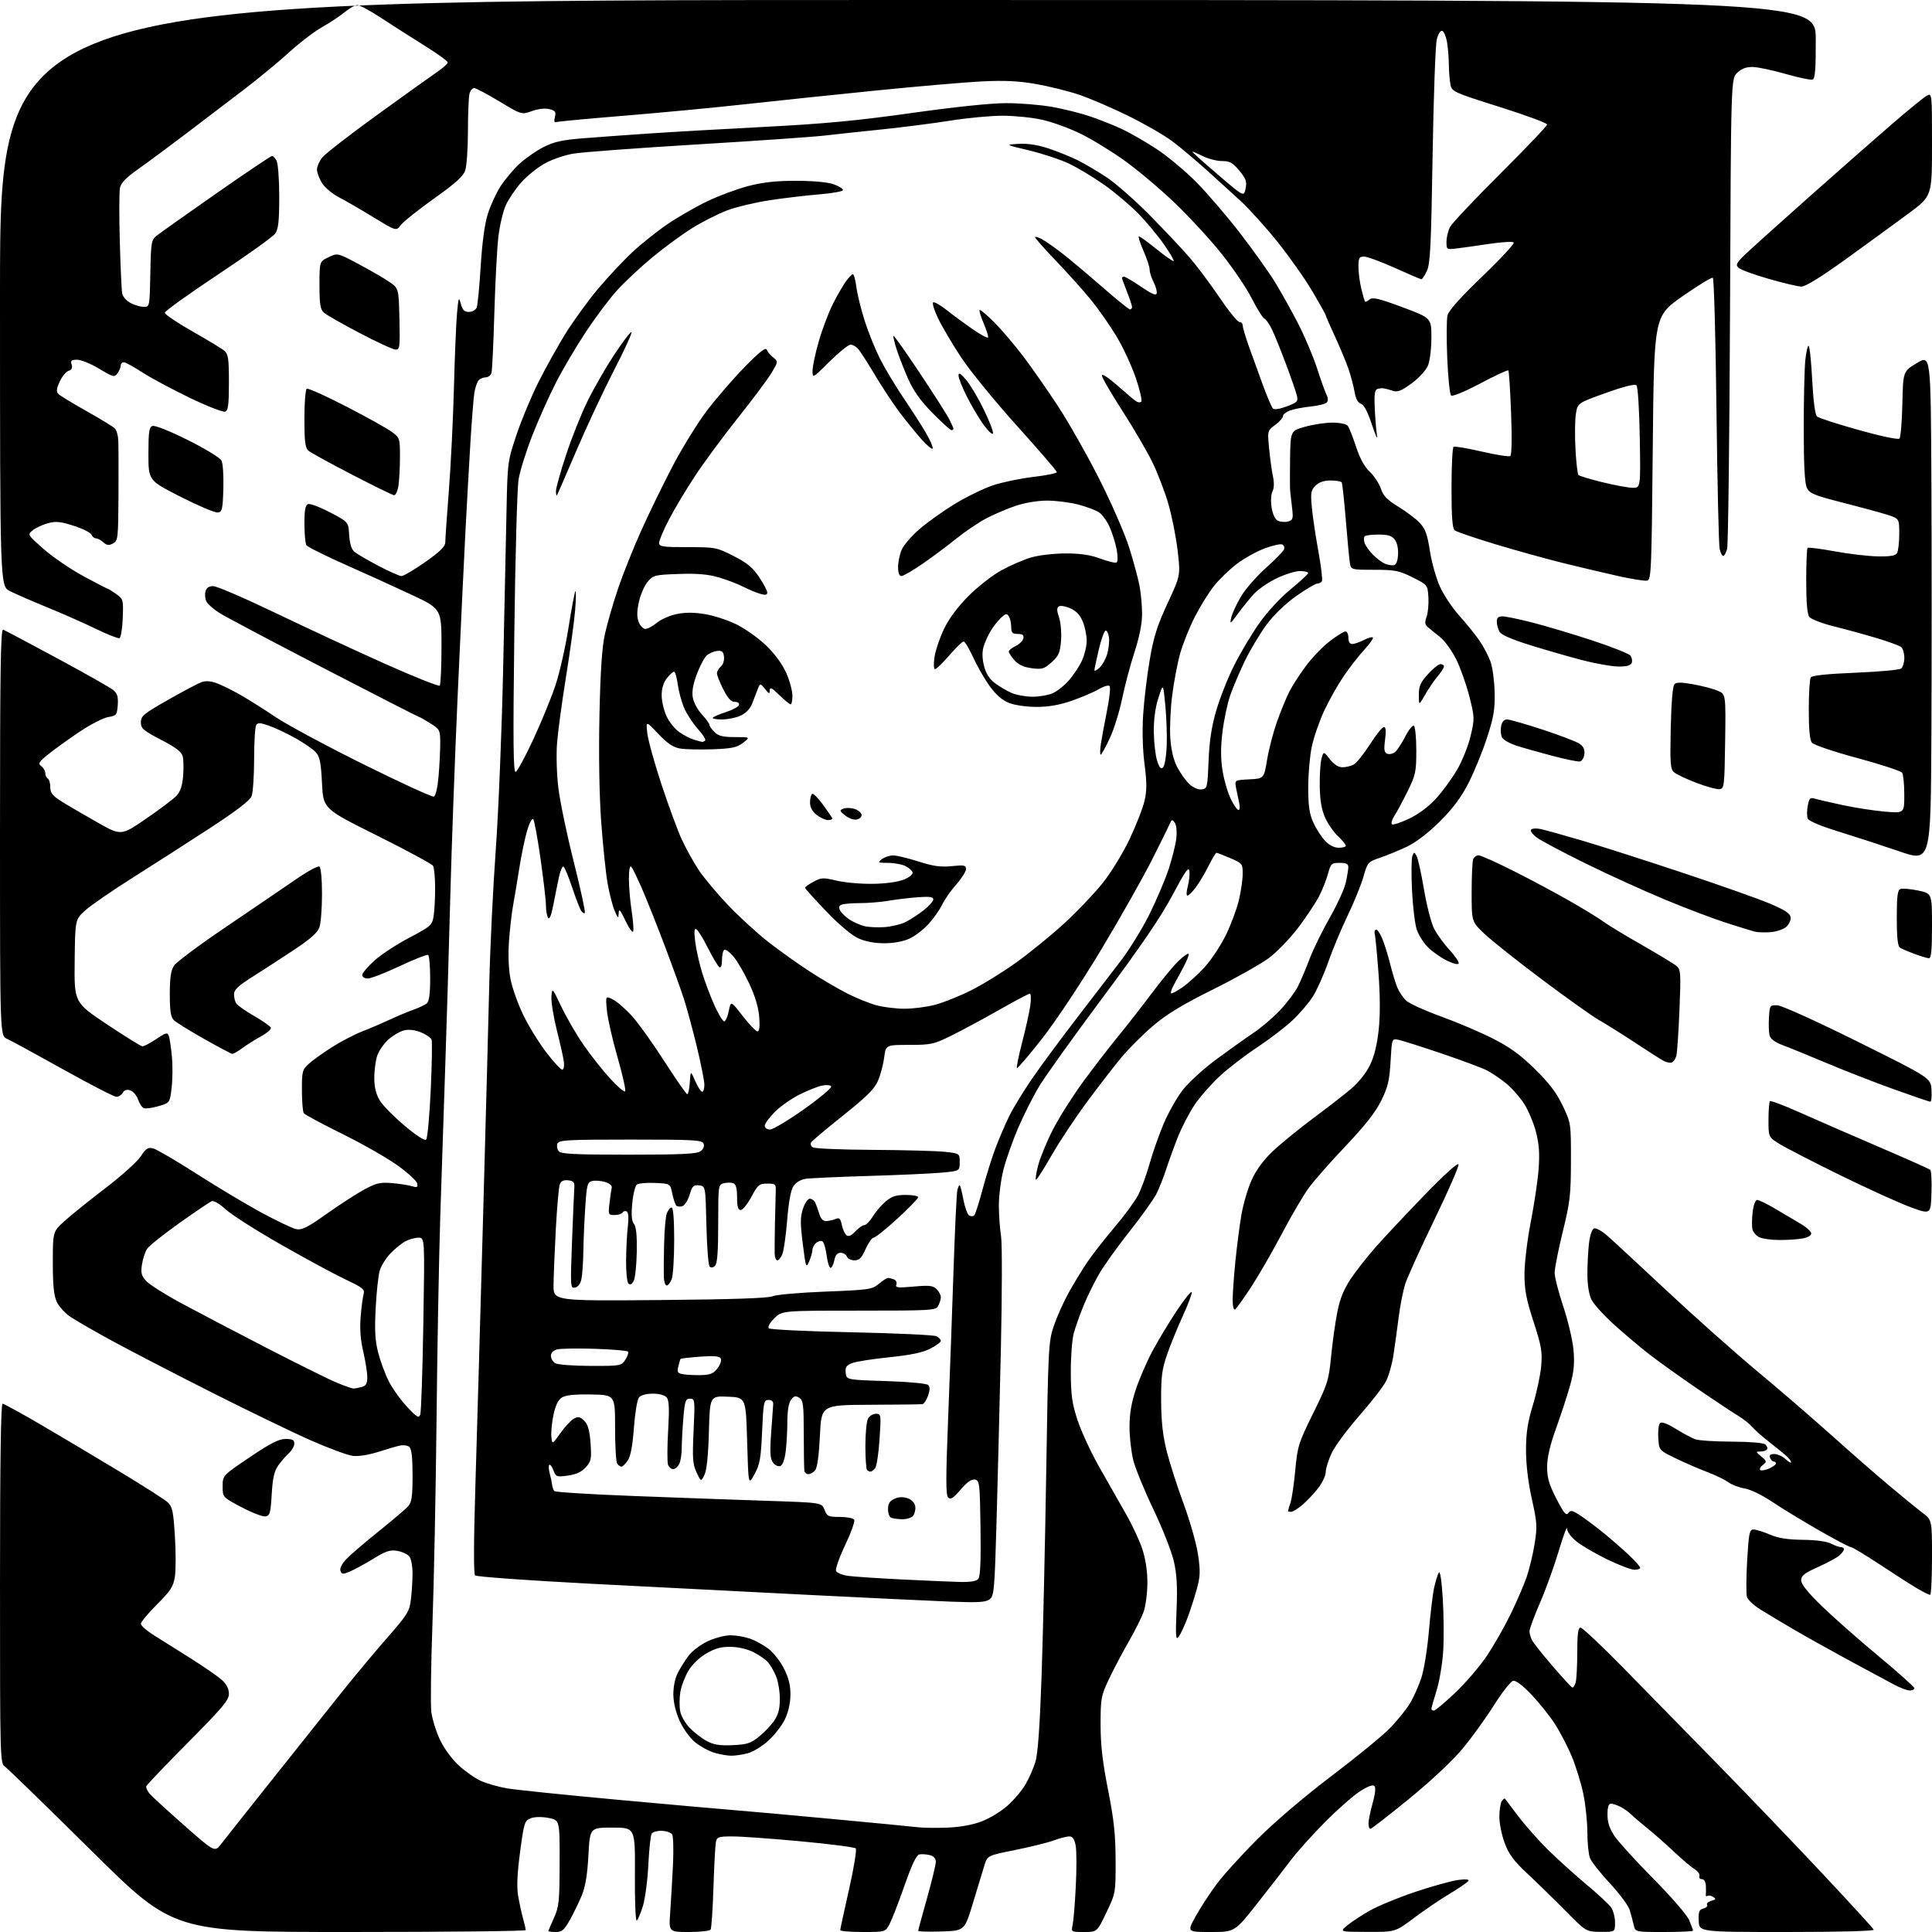 <?xml version="1.0" encoding="UTF-8" standalone="no"?>
<svg 
  version="1.1" 
  xmlns="http://www.w3.org/2000/svg" 
  xmlns:xlink="http://www.w3.org/1999/xlink" 
  xmlns:svg="http://www.w3.org/2000/svg"
  xmlns:rdf="http://www.w3.org/1999/02/22-rdf-syntax-ns#"
  xmlns:cc="http://creativecommons.org/ns#"
  xmlns:dc="http://purl.org/dc/elements/1.1/"
  viewBox="0 0 768 768"
  width="768"
  height="768"
>
<style>svg {background-color: white; }</style>"
<path stroke="none" fill="black" fill-rule="evenodd" d="M138.99,768.00C68.99,768.00 68.99,768.00 36.50,735.85C18.64,718.17 3.11,703.07 2.01,702.29C0.03,700.91 0.00,699.87 0.00,629.44C0.00,581.95 0.34,558.00 1.01,558.00C1.57,558.00 8.65,561.89 16.76,566.64C24.87,571.38 38.92,579.76 48.00,585.24C57.08,590.73 65.47,596.10 66.66,597.19C68.52,598.91 68.91,600.70 69.52,610.56C69.92,616.82 69.92,624.06 69.53,626.65C68.92,630.70 67.92,632.26 62.41,637.77C58.89,641.30 56.00,644.77 56.00,645.49C56.00,646.21 58.36,648.27 61.25,650.08C64.14,651.89 70.78,656.07 76.00,659.36C81.22,662.65 86.74,666.48 88.25,667.86C90.07,669.52 91.00,671.38 91.00,673.34C91.00,675.83 88.41,678.90 74.75,692.66C65.81,701.66 58.34,709.49 58.15,710.07C57.95,710.64 58.63,712.06 59.65,713.21C60.67,714.36 66.87,720.03 73.44,725.81C85.38,736.32 85.38,736.32 87.94,732.98C89.35,731.14 98.60,719.46 108.50,707.03C118.40,694.60 130.61,679.27 135.64,672.96C140.66,666.66 148.81,656.89 153.75,651.25C162.02,641.80 162.77,640.59 163.35,635.75C163.70,632.86 163.99,628.22 163.99,625.44C164.00,622.66 163.44,619.65 162.75,618.75C162.06,617.86 159.93,616.85 158.00,616.51C155.10,616.00 153.46,616.53 148.50,619.57C145.20,621.59 141.03,623.87 139.23,624.64C136.33,625.88 135.88,625.86 135.35,624.46C134.97,623.49 135.85,621.70 137.62,619.83C139.20,618.15 145.00,613.16 150.50,608.75C156.00,604.34 161.29,599.85 162.25,598.76C163.67,597.15 164.00,594.87 164.00,586.51C164.00,579.30 163.61,575.92 162.70,575.16C161.98,574.57 160.29,574.33 158.95,574.64C157.60,574.94 153.66,576.09 150.20,577.19C146.45,578.39 142.39,579.01 140.20,578.73C138.16,578.46 130.73,575.72 123.67,572.62C116.61,569.52 98.83,560.93 84.17,553.52C69.50,546.12 51.65,536.87 44.50,532.97C37.35,529.07 29.85,524.74 27.82,523.35C25.80,521.97 23.44,519.34 22.57,517.51C21.41,515.06 21.00,511.01 21.00,501.89C21.00,489.58 21.00,489.58 25.75,485.30C28.36,482.94 35.67,477.06 42.00,472.23C48.33,467.39 54.60,461.74 55.95,459.66C58.01,456.51 58.81,455.99 60.87,456.50C62.23,456.84 69.90,461.33 77.92,466.46C85.94,471.60 97.56,478.56 103.75,481.93C109.94,485.30 116.25,488.30 117.76,488.60C120.02,489.05 122.26,487.92 130.01,482.41C135.23,478.71 141.97,474.36 145.00,472.74C149.72,470.23 151.28,469.89 156.00,470.32C159.03,470.59 162.56,471.15 163.85,471.55C165.79,472.16 166.14,471.96 165.85,470.45C165.65,469.44 162.12,466.19 158.00,463.24C153.87,460.29 143.97,454.65 136.00,450.71C128.03,446.77 121.17,443.09 120.77,442.53C120.36,441.96 120.02,437.87 120.02,433.44C120.00,425.91 120.18,425.21 122.75,422.87C124.26,421.49 128.43,418.51 132.00,416.25C135.57,413.99 140.97,411.17 144.00,410.00C147.03,408.83 151.92,406.73 154.88,405.35C157.83,403.96 162.07,402.18 164.29,401.40C166.51,400.61 168.93,399.47 169.66,398.86C170.59,398.09 171.00,395.08 171.00,388.94C171.00,384.09 170.63,379.89 170.19,379.61C169.74,379.34 164.67,381.32 158.94,384.02C153.20,386.72 147.49,388.95 146.25,388.97C144.97,388.99 144.00,388.40 144.00,387.59C144.00,386.82 146.18,384.23 148.84,381.84C151.50,379.45 157.74,375.36 162.71,372.75C171.21,368.28 171.77,367.78 172.36,364.25C172.70,362.19 172.98,357.12 172.97,353.00C172.97,348.88 172.59,344.89 172.12,344.15C171.65,343.41 161.64,338.01 149.88,332.15C128.50,321.50 128.50,321.50 128.00,311.35C127.59,303.10 127.13,300.79 125.53,299.02C124.44,297.83 120.82,295.32 117.48,293.45C114.14,291.58 109.43,289.36 107.02,288.51C103.53,287.27 102.48,287.22 101.84,288.23C101.39,288.93 101.02,294.98 101.02,301.68C101.01,308.39 100.56,315.03 100.02,316.45C99.35,318.22 94.11,322.24 83.27,329.31C74.60,334.96 60.89,343.76 52.81,348.86C44.72,353.96 36.26,359.79 33.99,361.81C29.87,365.50 29.87,365.50 29.68,382.00C29.50,398.50 29.50,398.50 42.50,407.18C49.65,411.95 55.99,415.89 56.60,415.93C57.20,415.97 59.68,414.67 62.10,413.05C65.98,410.44 66.56,410.29 67.11,411.80C67.45,412.73 68.00,416.43 68.34,420.00C68.67,423.57 68.62,429.18 68.22,432.46C67.50,438.42 67.50,438.42 63.00,439.72C60.52,440.43 57.92,440.80 57.20,440.52C56.49,440.25 55.44,438.69 54.87,437.05C54.30,435.42 52.90,433.79 51.77,433.43C50.40,432.99 49.41,433.31 48.80,434.39C48.31,435.27 47.17,436.00 46.27,436.00C45.38,436.00 35.84,431.09 25.07,425.08C14.31,419.07 4.26,413.60 2.75,412.92C-0.00,411.68 -0.00,411.68 0.00,330.73C0.00,266.37 0.26,249.89 1.25,250.29C1.94,250.56 11.64,255.71 22.82,261.73C33.99,267.75 44.03,273.44 45.12,274.37C46.64,275.67 47.04,277.07 46.81,280.28C46.52,284.23 46.29,284.51 43.00,285.04C41.07,285.35 35.90,288.02 31.50,290.97C27.10,293.93 21.55,297.93 19.16,299.87C15.39,302.93 15.03,303.55 16.41,304.56C17.28,305.20 18.00,306.43 18.00,307.30C18.00,308.17 18.45,309.16 19.00,309.50C19.55,309.84 20.00,311.39 20.00,312.95C20.00,315.26 20.90,316.35 24.75,318.76C27.36,320.39 33.70,324.09 38.83,326.98C48.16,332.24 48.16,332.24 58.05,325.46C63.50,321.73 68.93,317.63 70.14,316.35C71.67,314.73 72.47,312.35 72.79,308.55C73.04,305.55 72.97,302.00 72.63,300.66C72.18,298.88 69.89,297.12 64.01,294.07C56.91,290.37 56.00,289.58 56.00,287.12C56.00,284.62 57.12,283.70 66.78,278.22C72.70,274.85 78.66,271.69 80.03,271.18C81.68,270.57 83.67,270.69 86.00,271.52C87.92,272.21 92.21,274.32 95.53,276.21C98.85,278.10 105.15,282.07 109.53,285.03C113.91,288.00 129.59,296.43 144.38,303.77C159.16,311.11 171.80,316.91 172.47,316.65C173.20,316.37 173.95,313.06 174.35,308.44C174.71,304.18 175.00,298.30 175.00,295.36C175.00,290.23 174.85,289.93 171.02,287.51C168.83,286.13 166.83,285.00 166.58,285.00C166.33,285.00 149.34,276.31 128.81,265.68C108.29,255.06 89.61,245.17 87.29,243.70C84.98,242.23 82.64,240.20 82.09,239.18C81.55,238.16 81.36,236.35 81.67,235.16C82.06,233.66 83.01,233.00 84.78,233.00C86.19,233.00 97.50,237.88 109.92,243.85C122.34,249.82 141.86,258.88 153.29,263.98C164.72,269.08 174.40,272.94 174.79,272.55C175.18,272.16 175.50,265.13 175.50,256.92C175.50,242.01 175.50,242.01 163.50,236.38C156.90,233.29 144.99,227.87 137.04,224.35C129.09,220.82 122.23,217.39 121.80,216.72C121.38,216.05 121.02,212.22 121.02,208.22C121.00,202.80 121.37,200.80 122.44,200.39C123.23,200.08 127.16,201.56 131.19,203.67C138.50,207.50 138.50,207.50 138.80,212.64C138.99,215.93 139.71,218.32 140.80,219.27C141.73,220.09 146.03,222.62 150.34,224.88C154.64,227.15 158.82,229.00 159.62,229.00C160.41,229.00 164.65,226.49 169.03,223.42C174.84,219.35 177.00,217.24 177.00,215.66C177.00,214.46 177.64,205.16 178.43,194.99C179.22,184.82 180.13,166.38 180.45,154.00C180.77,141.62 181.32,128.35 181.67,124.50C182.25,118.17 182.39,117.81 183.18,120.75C183.86,123.25 184.60,124.00 186.42,124.00C187.74,124.00 189.10,123.23 189.49,122.25C189.87,121.29 190.59,113.93 191.08,105.89C191.64,96.63 192.66,89.04 193.88,85.15C194.93,81.77 197.21,76.79 198.95,74.08C200.69,71.37 204.07,67.35 206.46,65.14C208.86,62.93 213.19,59.92 216.08,58.46C220.25,56.34 223.55,55.62 231.92,54.96C237.74,54.50 249.47,53.65 258.00,53.07C266.52,52.49 287.23,51.30 304.00,50.43C327.57,49.22 340.83,47.96 362.33,44.93C379.39,42.52 393.96,41.00 399.95,41.00C405.34,41.00 413.51,41.66 418.12,42.47C422.73,43.28 429.66,45.01 433.52,46.33C437.38,47.65 443.09,49.93 446.21,51.41C449.33,52.88 455.39,56.38 459.69,59.18C463.98,61.98 471.11,67.92 475.53,72.38C479.95,76.85 487.83,86.03 493.03,92.80C498.24,99.56 504.48,108.32 506.90,112.26C509.31,116.21 513.44,123.62 516.07,128.73C518.70,133.84 522.04,141.74 523.50,146.26C524.95,150.79 526.64,155.52 527.25,156.77C528.00,158.29 528.03,159.37 527.35,160.05C526.80,160.60 523.91,161.30 520.92,161.61C517.94,161.91 514.26,162.63 512.75,163.20C511.24,163.78 510.00,164.78 510.00,165.43C510.00,166.09 508.61,167.65 506.91,168.91C503.82,171.19 503.82,171.20 504.50,178.35C504.87,182.28 505.56,187.27 506.03,189.44C506.55,191.90 506.48,194.10 505.84,195.30C505.26,196.39 505.09,199.14 505.46,201.61C505.87,204.29 506.81,206.37 507.90,206.95C508.88,207.47 510.69,207.63 511.93,207.31C513.95,206.78 514.12,206.26 513.65,202.11C513.37,199.57 513.02,196.60 512.89,195.50C512.75,194.40 512.72,188.50 512.82,182.38C513.00,171.26 513.00,171.26 518.82,169.63C522.01,168.73 526.91,168.00 529.69,168.00C532.55,168.00 535.19,168.54 535.74,169.25C536.29,169.94 537.76,173.65 539.02,177.50C540.53,182.15 542.38,185.52 544.51,187.55C546.27,189.22 548.26,192.25 548.92,194.26C549.86,197.10 551.43,198.72 555.82,201.39C558.94,203.30 562.77,206.18 564.31,207.79C566.59,210.18 567.37,212.32 568.43,219.12C569.14,223.73 570.99,230.20 572.53,233.50C574.07,236.80 577.52,241.91 580.19,244.86C582.87,247.81 586.41,252.20 588.07,254.60C589.73,257.01 591.73,260.83 592.53,263.09C593.33,265.35 594.06,270.87 594.15,275.35C594.28,282.14 593.76,285.17 591.03,293.50C589.23,299.00 585.91,307.08 583.66,311.45C580.75,317.11 577.45,321.50 572.26,326.64C567.70,331.16 562.81,334.89 559.24,336.58C556.10,338.07 551.31,340.04 548.60,340.96C543.80,342.59 543.62,342.79 541.97,348.57C541.04,351.83 538.21,358.77 535.69,364.00C533.18,369.23 529.70,377.55 527.97,382.50C526.24,387.45 523.50,393.58 521.88,396.13C520.27,398.68 516.59,402.97 513.72,405.66C510.85,408.35 504.54,413.17 499.71,416.37C494.87,419.56 488.19,424.70 484.86,427.79C481.53,430.87 477.06,435.96 474.93,439.10C472.80,442.24 469.75,448.11 468.16,452.15C466.57,456.19 464.48,461.98 463.50,465.00C462.52,468.02 460.83,472.30 459.73,474.50C458.64,476.70 453.82,483.45 449.02,489.50C444.23,495.55 438.76,503.20 436.86,506.50C434.95,509.80 432.20,515.42 430.73,519.00C429.27,522.58 427.52,527.52 426.84,530.00C426.16,532.48 425.63,539.45 425.66,545.50C425.70,554.58 426.16,557.90 428.33,564.50C429.77,568.90 433.61,577.23 436.87,583.00C440.12,588.77 444.85,597.08 447.37,601.45C449.90,605.82 452.90,612.20 454.04,615.62C455.38,619.66 456.11,624.42 456.11,629.17C456.10,633.20 455.43,638.38 454.62,640.67C453.81,642.97 451.11,648.37 448.63,652.67C446.15,656.98 442.63,663.65 440.81,667.50C437.69,674.10 437.50,675.12 437.50,685.50C437.50,693.66 438.27,700.38 440.47,711.50C442.81,723.36 443.44,729.22 443.47,739.50C443.50,752.45 443.48,752.53 439.81,760.25C436.11,768.00 436.11,768.00 430.94,768.00C425.81,768.00 425.77,767.97 426.38,765.25C426.72,763.74 427.29,756.84 427.64,749.92C428.00,743.00 427.98,735.69 427.60,733.67C427.10,731.03 426.40,730.00 425.08,730.00C424.07,730.00 421.28,730.72 418.88,731.60C416.47,732.48 409.55,734.20 403.50,735.41C392.50,737.62 392.50,737.62 391.30,741.56C390.63,743.73 388.59,750.45 386.76,756.50C383.43,767.50 383.43,767.50 374.21,767.79C369.15,767.95 365.00,767.83 365.00,767.53C365.00,767.23 366.58,761.40 368.50,754.57C370.43,747.74 372.00,741.22 372.00,740.09C372.00,738.75 371.16,737.83 369.58,737.43C368.25,737.10 366.40,736.98 365.46,737.16C364.29,737.40 362.47,741.21 359.57,749.50C357.26,756.10 354.60,762.96 353.66,764.75C351.95,768.00 351.95,768.00 342.97,768.00C338.04,768.00 334.00,767.66 334.01,767.25C334.01,766.84 335.59,759.55 337.51,751.05C339.44,742.54 340.63,735.23 340.16,734.76C339.69,734.29 329.90,733.03 318.40,731.96C306.91,730.89 294.70,730.01 291.27,730.01C285.61,730.00 285.00,730.21 284.58,732.25C284.33,733.49 283.89,741.59 283.61,750.27C283.33,758.94 282.82,766.48 282.49,767.02C282.16,767.56 278.28,768.00 273.87,768.00C265.86,768.00 265.86,768.00 266.41,760.25C266.71,755.99 267.21,747.55 267.51,741.50C267.80,735.45 267.66,729.91 267.18,729.19C266.70,728.47 264.84,727.83 263.06,727.78C261.27,727.73 259.46,728.25 259.04,728.93C258.62,729.62 258.02,735.20 257.72,741.34C257.42,747.48 256.44,754.84 255.56,757.71C254.67,760.57 253.57,763.15 253.10,763.44C252.64,763.72 252.32,755.53 252.38,745.23C252.50,726.50 252.50,726.50 243.50,726.50C234.50,726.50 234.50,726.50 233.91,737.50C233.49,745.24 232.70,749.98 231.25,753.50C230.11,756.25 227.98,760.64 226.51,763.25C224.27,767.22 223.35,768.00 220.91,768.00C219.31,768.00 218.00,767.83 218.00,767.63C218.00,767.42 219.00,765.06 220.21,762.38C222.21,757.97 222.43,755.86 222.46,740.50C222.50,723.50 222.50,723.50 218.00,722.65C215.25,722.14 212.51,722.19 210.95,722.80C208.54,723.74 208.30,724.52 206.75,736.15C205.59,744.81 205.36,750.04 205.97,753.64C206.45,756.46 207.33,760.51 207.92,762.64C208.51,764.76 208.99,766.84 208.99,767.25C209.00,767.66 177.50,768.00 138.99,768.00zM481.34,768.00C471.86,768.00 471.86,768.00 475.18,761.96C477.01,758.63 480.73,752.89 483.45,749.21C486.17,745.52 493.59,737.31 499.95,730.98C506.93,724.02 518.63,714.06 529.50,705.83C539.40,698.33 549.81,689.79 552.64,686.85C555.46,683.91 558.93,679.62 560.35,677.33C561.77,675.03 563.82,670.51 564.91,667.27C566.04,663.93 567.37,655.81 568.00,648.44C568.61,641.33 569.55,633.52 570.10,631.09C570.64,628.66 571.46,626.00 571.93,625.16C572.46,624.21 573.06,628.13 573.53,635.56C573.93,642.12 574.00,651.55 573.68,656.52C573.35,661.49 572.17,668.47 571.05,672.03C569.94,675.59 569.02,678.84 569.01,679.25C569.01,679.66 569.45,680.00 570.00,680.00C570.55,680.00 574.39,676.78 578.53,672.84C582.68,668.90 588.33,662.29 591.10,658.15C593.87,654.02 598.12,646.55 600.54,641.57C602.96,636.58 605.82,629.96 606.88,626.85C607.95,623.75 609.37,617.84 610.03,613.72C611.13,606.90 611.03,605.29 608.93,595.86C607.46,589.26 606.62,582.24 606.62,576.50C606.62,569.55 607.25,565.45 609.36,558.50C610.86,553.55 612.35,546.58 612.65,543.00C613.14,537.35 612.74,535.05 609.61,525.40C606.70,516.47 606.00,512.77 606.00,506.40C606.01,502.06 607.13,492.79 608.49,485.81C609.86,478.83 611.27,469.38 611.61,464.81C612.09,458.62 611.83,454.85 610.59,450.03C609.68,446.48 607.54,441.40 605.84,438.74C604.13,436.09 600.89,432.42 598.62,430.59C596.35,428.75 592.92,426.45 591.00,425.47C589.08,424.48 580.98,421.47 573.00,418.76C565.02,416.06 557.33,413.61 555.89,413.33C553.29,412.82 553.29,412.82 552.77,421.93C552.34,429.53 551.71,432.14 549.06,437.53C546.82,442.08 542.66,447.39 535.01,455.45C529.03,461.74 522.39,469.28 520.26,472.20C518.12,475.11 513.35,483.26 509.64,490.29C505.94,497.32 500.43,506.87 497.41,511.51C494.39,516.14 491.49,520.20 490.96,520.53C490.40,520.87 490.00,519.28 490.00,516.73C490.00,514.32 490.49,507.43 491.08,501.42C491.68,495.42 492.76,487.05 493.49,482.84C494.21,478.63 496.03,472.46 497.52,469.13C499.31,465.15 502.16,461.24 505.87,457.71C508.97,454.76 516.14,448.90 521.81,444.68C527.49,440.46 534.35,435.14 537.07,432.84C539.98,430.39 543.06,426.54 544.55,423.48C546.25,420.01 547.41,415.34 548.05,409.39C548.68,403.52 548.64,395.74 547.95,386.50C547.36,378.80 546.71,371.95 546.49,371.28C546.27,370.61 546.45,369.84 546.90,369.56C547.35,369.28 548.44,370.73 549.33,372.78C550.21,374.82 551.67,379.43 552.56,383.00C553.45,386.57 554.77,390.90 555.48,392.61C556.20,394.32 557.78,396.65 559.01,397.79C560.23,398.93 566.47,401.76 572.87,404.08C579.27,406.39 588.55,410.35 593.50,412.87C600.25,416.30 604.43,419.35 610.22,425.04C615.91,430.65 618.80,434.46 621.22,439.57C624.48,446.46 624.50,446.60 624.47,461.50C624.45,474.96 624.12,477.84 621.22,489.63C619.45,496.85 618.00,504.19 618.00,505.93C618.00,507.68 619.54,513.70 621.42,519.32C623.30,524.93 625.12,532.67 625.48,536.51C625.97,541.87 625.68,545.13 624.20,550.50C623.14,554.35 620.65,562.00 618.66,567.50C616.20,574.29 615.03,579.26 615.01,583.00C614.98,587.41 615.70,589.92 618.66,595.71C621.62,601.49 622.56,602.62 623.42,601.44C624.34,600.18 625.08,600.36 628.50,602.64C630.70,604.11 634.98,607.34 638.00,609.83C641.02,612.31 645.41,616.16 647.75,618.38C650.09,620.60 652.00,622.77 652.00,623.21C652.00,623.64 650.96,624.00 649.70,624.00C648.43,624.00 643.64,622.18 639.04,619.96C634.45,617.74 628.96,614.55 626.84,612.88C624.57,611.08 622.98,608.95 622.95,607.67C622.93,606.47 621.43,610.45 619.63,616.50C617.83,622.55 614.48,631.83 612.18,637.12C609.88,642.41 608.00,647.51 608.00,648.44C608.00,649.37 608.48,651.02 609.06,652.11C609.65,653.21 613.30,657.79 617.18,662.30C621.06,666.81 624.57,670.63 624.99,670.79C625.40,670.95 626.02,670.05 626.36,668.79C626.70,667.53 626.98,662.11 626.99,656.75C627.00,649.46 627.33,647.00 628.29,647.00C629.00,647.00 636.54,654.09 645.05,662.75C653.57,671.41 670.42,688.63 682.51,701.01C694.61,713.39 713.50,733.12 724.50,744.84C735.50,756.57 744.65,766.58 744.83,767.08C745.03,767.63 731.04,768.00 710.32,768.00C675.47,768.00 675.47,768.00 675.27,763.61C675.11,759.92 675.41,759.13 677.14,758.67C678.27,758.38 678.94,757.71 678.61,757.18C678.29,756.66 679.03,755.95 680.26,755.61C682.08,755.12 682.23,754.82 681.05,754.07C680.25,753.55 679.23,753.36 678.77,753.64C678.32,753.92 678.01,753.78 678.09,753.32C678.17,752.87 678.18,751.26 678.12,749.75C678.05,748.05 677.44,747.00 676.53,747.00C675.72,747.00 675.28,746.43 675.55,745.74C675.81,745.05 674.93,743.81 673.59,742.99C672.24,742.17 668.53,739.02 665.32,735.99C662.12,732.96 657.37,728.78 654.77,726.70C652.18,724.61 649.30,722.15 648.37,721.23C647.45,720.31 645.59,718.98 644.24,718.28C642.88,717.58 641.15,717.00 640.39,717.00C639.42,717.00 639.00,718.31 639.00,721.35C639.00,724.45 639.80,726.89 641.80,729.87C643.34,732.16 650.31,739.81 657.28,746.86C664.45,754.10 670.63,761.26 671.48,763.31C672.32,765.30 673.00,767.18 673.00,767.47C673.00,767.76 667.83,768.00 661.52,768.00C650.04,768.00 650.04,768.00 649.43,765.25C649.09,763.74 648.38,761.05 647.84,759.28C647.30,757.51 643.76,752.73 639.96,748.66C636.16,744.59 632.59,740.05 632.03,738.57C631.46,737.08 631.00,732.51 631.00,728.39C631.00,724.28 630.29,717.45 629.42,713.21C628.54,708.97 626.48,702.25 624.84,698.28C623.19,694.31 620.15,688.46 618.09,685.28C616.03,682.10 611.84,676.87 608.79,673.65C605.30,669.98 602.60,667.94 601.50,668.15C600.55,668.34 597.11,672.71 593.87,677.86C590.63,683.01 584.98,690.83 581.31,695.23C577.33,700.00 568.76,708.02 560.07,715.11C552.06,721.65 545.17,727.00 544.75,727.00C544.34,727.00 544.00,726.02 544.00,724.82C544.00,723.61 544.74,719.99 545.65,716.76C546.70,713.02 546.95,710.55 546.34,709.94C545.72,709.32 543.59,710.14 540.44,712.19C537.72,713.96 531.45,719.51 526.50,724.52C521.55,729.52 515.49,736.29 513.04,739.56C510.58,742.83 504.58,750.56 499.70,756.75C490.82,768.00 490.82,768.00 481.34,768.00zM543.57,767.96C532.50,767.93 532.50,767.93 535.50,765.42C537.15,764.04 541.21,761.38 544.52,759.50C547.83,757.62 555.98,754.27 562.63,752.04C569.28,749.82 576.88,747.70 579.52,747.34C582.71,746.90 584.10,747.03 583.67,747.72C583.32,748.29 579.99,750.57 576.27,752.79C572.55,755.02 566.16,759.35 562.07,762.42C554.65,768.00 554.65,768.00 543.57,767.96zM636.25,767.94C630.50,767.88 630.50,767.88 622.42,759.69C617.97,755.19 611.17,748.55 607.31,744.94C601.78,739.78 599.83,737.17 598.14,732.66C596.96,729.50 596.01,724.80 596.02,722.21C596.02,719.62 596.45,716.84 596.96,716.03C597.47,715.22 598.06,714.77 598.27,715.03C598.48,715.29 600.86,718.42 603.55,722.00C606.25,725.58 611.50,731.51 615.22,735.19C618.94,738.87 625.79,745.06 630.44,748.95C635.09,752.83 639.59,757.01 640.45,758.23C641.30,759.45 642.00,762.14 642.00,764.22C642.00,768.00 642.00,768.00 636.25,767.94zM376.50,726.51C381.60,726.32 386.54,725.43 390.15,724.07C393.25,722.90 397.87,720.10 400.41,717.87C402.95,715.63 406.19,711.82 407.62,709.39C409.04,706.97 410.84,702.86 411.62,700.27C412.58,697.09 413.37,685.83 414.07,665.53C414.63,649.01 415.46,612.55 415.90,584.50C416.68,535.54 416.80,533.24 418.93,527.00C420.15,523.42 422.77,517.58 424.74,514.00C426.71,510.43 430.03,504.96 432.12,501.86C434.21,498.76 439.12,492.46 443.04,487.86C446.95,483.26 451.19,477.48 452.46,475.00C453.73,472.52 455.76,466.95 456.97,462.62C458.19,458.28 460.69,451.16 462.53,446.78C464.38,442.41 467.78,436.37 470.10,433.37C472.42,430.36 478.41,424.88 483.41,421.18C488.41,417.49 495.05,412.76 498.16,410.67C501.28,408.58 506.07,404.51 508.80,401.61C511.54,398.72 514.72,394.51 515.87,392.26C517.01,390.02 519.11,385.10 520.52,381.34C521.93,377.58 525.52,370.23 528.49,365.00C531.47,359.77 534.36,353.48 534.93,351.00C535.49,348.52 535.96,345.71 535.98,344.75C535.99,343.42 535.18,343.00 532.54,343.00C529.31,343.00 529.00,343.29 527.94,347.23C527.31,349.56 525.74,353.56 524.44,356.11C523.15,358.67 519.42,364.30 516.16,368.63C512.89,372.96 507.59,378.46 504.36,380.86C501.14,383.25 491.13,388.88 482.11,393.36C470.00,399.37 463.81,403.13 458.40,407.74C454.38,411.18 448.73,416.80 445.85,420.24C442.98,423.69 436.77,431.72 432.06,438.09C427.35,444.47 421.02,454.01 418.00,459.31C414.98,464.60 412.21,468.95 411.84,468.96C411.48,468.98 411.86,466.41 412.68,463.25C413.51,460.09 416.20,453.59 418.66,448.81C421.13,444.03 426.55,435.48 430.71,429.81C434.88,424.14 441.06,416.12 444.45,412.00C447.83,407.88 453.81,400.23 457.72,395.00C461.63,389.77 466.44,383.96 468.40,382.07C470.36,380.18 472.20,378.87 472.49,379.16C472.78,379.44 471.82,381.89 470.36,384.59C468.90,387.29 467.11,390.60 466.39,391.95C465.67,393.30 465.28,394.61 465.52,394.85C465.76,395.10 467.80,394.02 470.05,392.47C472.29,390.91 476.27,387.30 478.88,384.44C481.49,381.59 485.28,375.85 487.31,371.70C489.33,367.54 491.66,361.30 492.48,357.82C493.30,354.35 493.98,349.64 493.99,347.37C494.00,343.38 493.84,343.18 489.06,341.12C486.35,339.96 483.88,339.00 483.58,339.00C483.28,339.00 481.85,341.36 480.40,344.25C478.96,347.14 476.68,350.96 475.34,352.75C474.00,354.54 472.51,356.00 472.03,356.00C471.55,356.00 471.60,354.40 472.14,352.45C472.68,350.49 472.98,347.74 472.81,346.32C472.56,344.26 471.21,346.17 466.06,355.87C461.46,364.52 453.60,376.06 438.56,396.24C426.98,411.79 415.54,427.76 413.14,431.74C410.74,435.72 406.99,443.15 404.79,448.24C402.59,453.33 399.94,460.83 398.90,464.91C397.85,468.99 397.03,475.51 397.06,479.41C397.09,483.31 397.49,488.74 397.94,491.48C398.39,494.22 398.35,514.24 397.87,535.98C397.38,557.72 396.60,588.73 396.14,604.90C395.37,632.07 395.16,634.42 393.40,635.75C391.87,636.92 388.85,637.10 378.00,636.68C370.57,636.39 345.38,635.19 322.00,634.02C298.62,632.85 259.32,630.84 234.65,629.55C209.99,628.26 189.38,626.78 188.85,626.25C188.25,625.65 188.29,612.83 188.95,591.40C189.52,572.76 190.87,525.77 191.94,487.00C193.02,448.23 194.17,404.80 194.51,390.50C194.85,376.20 196.00,352.57 197.06,338.00C198.12,323.43 199.44,291.48 199.98,267.00C200.52,242.52 201.14,213.72 201.35,203.00C201.74,183.79 201.80,183.34 205.31,172.86C207.27,167.01 211.18,157.61 214.01,151.98C216.84,146.34 221.66,137.68 224.72,132.73C227.78,127.78 233.52,119.85 237.48,115.11C241.43,110.38 247.67,103.70 251.35,100.27C255.02,96.84 261.43,91.74 265.59,88.94C269.76,86.13 276.84,82.07 281.33,79.93C285.82,77.78 293.10,75.09 297.50,73.94C303.26,72.45 308.59,71.87 316.50,71.87C323.17,71.88 329.01,72.41 331.32,73.23C333.43,73.97 335.13,75.01 335.10,75.54C335.07,76.07 330.88,76.84 325.78,77.25C320.67,77.67 311.81,78.71 306.07,79.58C300.33,80.45 292.69,82.26 289.08,83.62C285.47,84.98 279.17,88.18 275.07,90.73C270.98,93.29 263.76,98.59 259.04,102.52C254.33,106.44 248.07,112.32 245.14,115.58C242.21,118.84 236.74,126.14 232.97,131.81C229.20,137.48 223.84,146.56 221.06,151.98C218.28,157.39 214.01,166.93 211.58,173.16C209.15,179.40 206.70,187.20 206.15,190.50C205.59,193.80 204.82,221.42 204.45,251.87C203.91,295.25 204.03,307.16 204.98,306.84C205.65,306.62 208.81,300.80 212.00,293.91C215.19,287.03 219.15,277.37 220.79,272.45C222.44,267.53 224.78,257.20 225.99,249.50C227.21,241.80 228.44,235.28 228.74,235.00C229.03,234.72 228.99,238.10 228.63,242.50C228.28,246.90 226.66,258.70 225.05,268.73C223.43,278.76 221.81,290.68 221.45,295.23C221.07,299.93 221.29,307.71 221.96,313.25C222.61,318.61 225.36,331.84 228.09,342.64C230.81,353.45 232.78,362.55 232.47,362.87C232.15,363.18 231.47,362.78 230.96,361.97C230.45,361.16 228.86,357.02 227.44,352.76C226.01,348.50 224.47,344.79 224.01,344.50C223.55,344.22 222.72,346.13 222.17,348.74C221.61,351.36 220.61,356.35 219.94,359.82C219.13,363.96 218.42,365.69 217.87,364.82C217.41,364.10 217.03,361.93 217.02,360.00C217.02,358.07 216.06,349.75 214.89,341.50C213.72,333.25 212.41,326.11 211.96,325.63C211.52,325.14 210.43,327.17 209.55,330.13C208.68,333.08 207.28,339.77 206.45,345.00C205.62,350.23 204.50,356.98 203.95,360.00C203.40,363.02 202.67,369.40 202.33,374.18C201.95,379.51 202.18,385.29 202.93,389.18C203.59,392.65 205.88,399.10 208.02,403.50C210.15,407.90 214.31,414.65 217.28,418.50C220.24,422.35 223.08,425.37 223.58,425.20C224.09,425.04 224.35,423.69 224.17,422.20C224.00,420.72 222.73,415.05 221.37,409.61C220.01,404.17 219.03,398.10 219.20,396.11C219.50,392.54 219.54,392.59 223.17,400.23C225.20,404.48 229.16,411.29 231.98,415.38C234.80,419.46 239.51,425.43 242.45,428.65C245.38,431.87 248.10,434.20 248.49,433.82C248.87,433.45 247.52,427.38 245.49,420.32C243.46,413.27 241.55,404.87 241.25,401.65C240.70,395.80 240.70,395.80 243.72,397.36C245.38,398.21 248.80,401.21 251.31,404.00C253.83,406.80 259.62,414.91 264.19,422.02C268.76,429.13 272.81,434.96 273.20,434.98C273.58,434.99 274.03,432.86 274.21,430.25C274.53,425.50 274.53,425.50 276.37,429.75C277.39,432.09 278.62,434.00 279.11,434.00C279.60,434.00 280.00,432.75 280.00,431.22C280.00,429.70 278.64,422.84 276.98,415.97C275.31,409.11 273.00,400.57 271.84,397.00C270.68,393.43 267.35,384.20 264.44,376.50C261.54,368.80 257.52,358.68 255.52,354.00C253.51,349.32 251.45,345.07 250.94,344.55C250.35,343.96 250.00,345.76 250.00,349.36C250.00,352.53 250.49,358.25 251.08,362.07C251.67,365.90 251.95,369.58 251.70,370.26C251.45,370.94 250.07,369.02 248.63,366.00C246.56,361.64 246.00,361.02 245.93,363.00C245.84,365.30 245.71,365.22 244.34,362.06C243.51,360.17 242.24,355.22 241.51,351.06C240.79,346.90 239.64,335.83 238.97,326.45C238.22,315.98 237.96,299.76 238.29,284.45C238.67,266.66 239.30,257.35 240.47,252.00C241.38,247.88 243.72,239.78 245.68,234.00C247.63,228.22 251.77,217.87 254.87,210.98C257.97,204.09 263.57,192.59 267.32,185.41C271.07,178.23 277.14,168.38 280.80,163.51C284.47,158.64 291.23,150.80 295.83,146.08C301.74,140.02 304.36,137.93 304.75,138.97C305.06,139.77 306.22,141.17 307.34,142.07C309.36,143.71 309.36,143.72 306.77,148.10C305.35,150.52 299.34,158.57 293.42,166.00C287.50,173.43 279.74,183.94 276.18,189.37C272.61,194.80 267.96,202.58 265.85,206.67C263.73,210.76 262.00,214.87 262.00,215.80C262.00,217.30 263.34,217.50 273.35,217.50C284.35,217.50 284.91,217.61 291.60,221.01C296.95,223.73 299.23,225.61 301.75,229.37C303.54,232.04 305.00,234.82 305.00,235.54C305.00,236.51 304.26,236.65 302.22,236.06C300.69,235.63 297.64,234.35 295.44,233.23C293.24,232.10 288.83,230.43 285.65,229.50C281.44,228.28 277.12,227.91 269.84,228.16C260.38,228.48 259.69,228.65 257.49,231.21C256.21,232.70 254.63,236.30 253.99,239.21C253.15,243.01 253.12,245.27 253.89,247.25C254.47,248.76 255.68,250.00 256.58,250.00C257.48,250.00 259.50,248.92 261.08,247.59C262.65,246.26 266.15,244.70 268.85,244.13C272.24,243.40 275.73,243.39 280.13,244.10C283.63,244.66 289.32,246.51 292.77,248.21C296.21,249.90 301.52,253.68 304.55,256.59C307.98,259.89 310.99,263.99 312.53,267.47C313.89,270.54 315.00,274.62 315.00,276.53C315.00,278.44 314.68,280.00 314.29,280.00C313.90,280.00 311.88,278.33 309.79,276.30C306.82,273.40 306.00,272.99 306.00,274.41C306.00,275.97 305.73,275.89 304.09,273.86C302.18,271.51 302.18,271.51 301.18,274.00C300.63,275.38 299.65,277.93 299.00,279.68C298.26,281.66 296.57,283.45 294.51,284.43C292.69,285.29 289.28,286.00 286.93,286.00C284.59,286.00 283.00,285.66 283.41,285.25C283.81,284.84 286.22,283.82 288.75,283.00C291.28,282.18 293.54,280.94 293.76,280.25C294.00,279.52 293.30,279.00 292.10,279.00C290.63,279.00 289.31,277.57 287.52,274.03C286.13,271.30 285.00,268.43 285.00,267.66C285.00,266.88 285.70,265.67 286.55,264.96C287.41,264.24 287.97,262.52 287.80,261.09C287.56,259.00 287.03,258.55 285.05,258.77C283.71,258.92 281.84,259.74 280.90,260.59C279.96,261.44 278.20,264.80 276.98,268.05C275.44,272.17 274.97,275.01 275.42,277.41C275.77,279.31 277.40,282.29 279.03,284.03C280.66,285.78 282.00,287.61 282.00,288.11C282.00,288.60 282.90,289.90 284.00,291.00C285.57,292.57 287.33,293.00 292.13,293.00C298.27,293.00 298.27,293.00 295.41,295.25C293.01,297.14 291.07,297.56 283.21,297.85C278.07,298.04 272.21,297.89 270.18,297.52C267.52,297.02 265.14,295.40 261.63,291.67C256.75,286.50 256.75,286.50 257.32,291.50C257.63,294.25 260.15,303.34 262.91,311.70C265.67,320.06 269.26,329.83 270.88,333.41C272.51,336.98 275.56,342.52 277.66,345.71C279.77,348.89 285.09,355.27 289.49,359.88C293.90,364.49 301.10,371.07 305.50,374.50C309.90,377.94 317.32,383.22 322.00,386.25C326.68,389.28 333.43,393.23 337.00,395.03C340.57,396.83 345.75,398.90 348.50,399.64C351.25,400.37 356.22,400.98 359.54,400.99C362.86,400.99 368.26,400.31 371.54,399.46C374.82,398.62 381.30,396.03 385.95,393.71C390.60,391.40 398.80,386.33 404.17,382.46C409.54,378.59 418.08,371.62 423.14,366.98C428.19,362.35 435.03,355.16 438.33,351.03C441.70,346.80 446.40,339.12 449.06,333.50C451.66,328.00 454.33,321.16 454.98,318.29C455.91,314.24 455.91,311.02 454.97,303.79C454.22,298.07 454.01,290.51 454.42,284.11C454.78,278.40 455.96,268.59 457.03,262.31C458.60,253.15 460.00,248.70 464.12,239.83C469.26,228.78 469.26,228.78 468.16,219.10C467.55,213.77 465.90,205.38 464.48,200.46C463.07,195.53 460.14,187.90 457.97,183.50C455.80,179.10 450.42,169.91 446.01,163.08C441.61,156.25 438.00,150.02 438.00,149.23C438.00,148.42 440.64,150.13 444.07,153.15C447.41,156.09 450.77,158.93 451.53,159.46C452.28,160.00 453.25,160.08 453.67,159.66C454.09,159.24 453.12,155.00 451.50,150.24C449.88,145.49 446.43,138.05 443.83,133.72C441.23,129.38 436.65,122.84 433.65,119.17C430.66,115.50 424.35,108.47 419.64,103.55C414.92,98.63 411.23,94.43 411.45,94.22C411.66,94.01 412.88,94.39 414.16,95.07C415.45,95.75 418.98,98.21 422.00,100.53C425.02,102.86 432.19,108.86 437.93,113.88C443.67,118.90 448.73,123.00 449.18,123.00C449.63,123.00 450.00,122.57 450.00,122.04C450.00,121.51 449.10,118.79 448.00,116.00C446.90,113.21 446.00,110.72 446.00,110.46C446.00,110.21 446.39,110.00 446.87,110.00C447.34,110.00 450.38,111.80 453.62,114.00C457.92,116.93 459.58,117.62 459.81,116.57C459.98,115.78 459.42,113.78 458.56,112.12C457.70,110.46 457.00,108.23 457.00,107.17C457.00,106.12 455.88,102.72 454.51,99.62C453.14,96.53 452.36,94.00 452.78,94.00C453.19,94.00 456.37,96.29 459.83,99.10C463.30,101.90 466.33,104.01 466.56,103.77C466.80,103.54 465.02,100.51 462.62,97.05C460.21,93.60 455.60,88.07 452.37,84.78C449.14,81.49 443.06,76.37 438.86,73.41C434.66,70.45 428.39,66.68 424.92,65.04C421.44,63.40 414.30,61.03 409.05,59.78C399.50,57.50 399.50,57.50 404.97,57.19C408.65,56.98 412.58,57.60 416.97,59.07C420.56,60.27 425.75,62.38 428.50,63.75C431.25,65.12 436.43,68.18 440.00,70.55C443.57,72.92 451.30,79.73 457.16,85.68C463.03,91.63 470.15,99.20 473.00,102.50C475.84,105.80 481.14,112.89 484.77,118.25C488.39,123.61 491.96,128.00 492.68,128.00C493.41,128.00 494.00,128.63 494.00,129.40C494.00,130.18 495.10,133.89 496.43,137.65C497.77,141.42 500.28,148.32 501.99,153.00C503.71,157.68 505.52,161.91 506.01,162.40C506.54,162.94 508.78,162.59 511.53,161.54C515.77,159.92 516.10,159.55 515.50,157.14C515.14,155.69 513.25,150.22 511.30,145.00C509.35,139.78 506.87,133.62 505.80,131.33C504.73,129.03 503.32,126.95 502.66,126.70C502.00,126.45 499.73,122.83 497.61,118.66C495.50,114.49 490.04,106.43 485.49,100.74C480.93,95.06 472.51,85.93 466.77,80.46C461.04,74.98 452.10,67.47 446.92,63.77C441.74,60.06 433.90,55.28 429.50,53.13C425.10,50.98 418.26,48.49 414.30,47.61C410.34,46.72 403.27,46.00 398.57,46.00C393.88,46.00 384.52,46.88 377.77,47.95C371.02,49.03 358.75,50.60 350.50,51.45C342.25,52.29 331.90,53.41 327.50,53.92C323.10,54.43 300.38,56.01 277.00,57.42C253.62,58.83 231.57,60.47 228.00,61.06C224.30,61.68 219.26,63.42 216.29,65.12C213.43,66.76 209.31,70.12 207.14,72.58C204.96,75.05 202.26,79.03 201.13,81.44C200.00,83.84 198.64,89.56 198.11,94.15C197.58,98.74 196.86,112.40 196.51,124.50C196.16,136.60 195.65,147.29 195.37,148.25C195.09,149.21 194.05,150.00 193.06,150.00C192.06,150.00 190.78,150.56 190.21,151.25C189.64,151.94 188.91,154.07 188.58,156.00C188.26,157.93 187.54,166.93 186.99,176.00C186.44,185.07 185.54,201.28 184.98,212.00C184.42,222.72 183.06,251.52 181.95,276.00C180.84,300.48 179.51,336.93 178.98,357.00C178.46,377.07 177.58,406.77 177.02,423.00C176.47,439.23 175.57,466.23 175.03,483.00C174.49,499.77 173.81,536.45 173.53,564.50C173.24,592.55 172.51,628.96 171.91,645.42C171.31,661.88 171.10,677.68 171.46,680.53C171.82,683.39 173.37,688.37 174.90,691.61C176.52,695.02 179.69,699.32 182.42,701.84C185.02,704.23 189.03,707.00 191.32,708.01C193.62,709.02 198.20,710.32 201.50,710.89C204.80,711.47 224.60,713.51 245.50,715.43C266.40,717.34 287.10,719.19 291.50,719.53C295.90,719.87 313.45,721.44 330.50,723.04C347.55,724.63 363.07,726.13 365.00,726.37C366.93,726.61 372.10,726.67 376.50,726.51zM290.50,697.92C288.85,697.88 285.80,697.32 283.73,696.67C281.65,696.03 278.34,694.20 276.36,692.61C274.34,690.99 271.66,687.31 270.24,684.22C268.64,680.71 267.70,676.85 267.67,673.60C267.64,670.56 268.35,667.09 269.43,665.00C270.42,663.08 272.37,659.99 273.75,658.14C275.13,656.30 278.57,653.71 281.38,652.40C284.20,651.09 288.30,650.03 290.50,650.05C292.70,650.07 296.19,650.69 298.25,651.43C300.32,652.16 303.58,653.97 305.52,655.44C307.45,656.92 310.21,660.45 311.64,663.28C313.52,666.98 314.25,669.94 314.21,673.74C314.18,677.01 313.35,680.71 312.03,683.43C310.86,685.86 307.94,689.64 305.55,691.84C303.16,694.05 299.47,696.33 297.35,696.92C295.23,697.51 292.15,697.96 290.50,697.92zM291.19,693.73C296.93,693.48 298.43,693.00 301.69,690.38C303.79,688.69 306.51,685.83 307.75,684.01C309.40,681.59 310.00,679.26 310.00,675.32C310.00,672.36 309.31,668.28 308.46,666.25C307.62,664.23 306.15,661.72 305.21,660.68C304.27,659.64 301.71,657.87 299.51,656.75C297.16,655.55 293.45,654.69 290.47,654.64C286.67,654.59 284.25,655.25 280.73,657.31C277.89,658.98 275.08,661.71 273.58,664.28C272.22,666.60 270.80,670.39 270.43,672.70C270.06,675.01 270.04,678.42 270.39,680.27C270.74,682.13 272.45,685.11 274.20,686.90C275.95,688.69 278.98,691.02 280.94,692.08C283.67,693.57 286.06,693.95 291.19,693.73zM759.15,672.00C758.13,672.00 755.32,670.94 752.90,669.65C750.48,668.36 742.62,664.13 735.44,660.25C728.26,656.36 718.36,650.84 713.44,647.97C708.52,645.10 702.38,641.43 699.79,639.80C697.20,638.18 694.80,635.94 694.45,634.83C694.10,633.73 694.13,627.24 694.52,620.41C695.16,609.40 695.44,608.00 697.04,608.00C698.03,608.00 700.94,608.90 703.51,610.00C706.87,611.44 710.56,612.03 716.66,612.10C721.81,612.15 726.19,612.74 727.82,613.59C729.29,614.36 731.06,614.99 731.75,614.99C732.44,615.00 733.00,615.38 733.00,615.85C733.00,616.31 732.21,617.40 731.25,618.28C730.28,619.15 726.46,621.22 722.75,622.89C717.26,625.35 716.00,626.34 716.00,628.21C716.00,629.76 718.65,633.06 724.25,638.50C728.79,642.90 738.92,651.83 746.75,658.34C754.59,664.86 761.00,670.59 761.00,671.09C761.00,671.59 760.17,672.00 759.15,672.00zM468.60,650.54C467.37,652.21 467.26,650.86 467.70,639.98C468.09,630.51 467.82,625.81 466.59,620.50C465.69,616.65 462.05,607.42 458.50,600.00C454.95,592.58 451.36,583.82 450.52,580.54C449.69,577.26 449.00,571.27 449.00,567.22C449.00,561.98 449.74,557.64 451.56,552.18C452.97,547.95 455.94,541.12 458.15,537.00C460.36,532.88 464.69,525.70 467.77,521.06C470.85,516.42 473.53,513.09 473.72,513.65C473.90,514.21 472.32,518.46 470.19,523.09C468.07,527.71 465.24,534.65 463.91,538.50C461.88,544.39 461.51,547.32 461.57,557.00C461.63,565.42 462.25,570.83 463.87,577.19C465.10,581.97 468.13,591.37 470.61,598.07C473.08,604.77 475.62,613.76 476.25,618.03C477.21,624.65 477.13,626.71 475.71,631.80C474.80,635.10 473.14,640.23 472.02,643.21C470.91,646.18 469.37,649.48 468.60,650.54zM767.25,633.99C766.84,633.98 764.70,632.94 762.50,631.66C760.30,630.39 753.62,626.12 747.65,622.18C741.69,618.23 736.34,615.00 735.76,615.00C735.18,615.00 729.49,612.01 723.10,608.35C716.72,604.69 708.35,599.59 704.50,597.01C700.52,594.34 695.79,592.04 693.53,591.69C691.35,591.34 688.43,590.22 687.03,589.21C685.64,588.19 681.80,586.34 678.50,585.09C675.20,583.85 669.58,581.40 666.00,579.66C659.50,576.50 659.50,576.50 659.19,571.61C659.02,568.92 659.32,566.28 659.87,565.73C660.52,565.08 662.63,565.83 666.07,567.95C668.94,569.72 672.41,571.58 673.77,572.10C675.14,572.62 681.69,573.06 688.34,573.07C695.36,573.09 700.95,573.55 701.70,574.16C702.40,574.75 702.73,575.63 702.43,576.11C702.13,576.60 700.96,577.00 699.83,577.00C697.86,577.00 697.88,577.08 700.14,579.00C702.39,580.90 702.42,581.06 700.69,582.40C699.69,583.18 699.29,584.06 699.80,584.38C700.31,584.69 701.90,584.39 703.35,583.72C704.80,583.05 705.99,582.16 705.99,581.75C706.00,581.34 705.60,581.00 705.11,581.00C704.62,581.00 703.95,580.33 703.64,579.50C703.23,578.44 703.73,578.00 705.34,578.00C706.60,578.00 708.61,578.92 709.81,580.04C711.02,581.16 712.00,581.69 712.00,581.22C712.00,580.75 710.99,579.49 709.75,578.43C708.51,577.37 705.47,574.92 703.01,573.00C700.54,571.08 697.61,568.47 696.51,567.20C695.40,565.94 692.84,563.92 690.80,562.70C688.77,561.49 681.57,556.71 674.80,552.09C668.04,547.46 659.58,541.42 656.00,538.66C652.42,535.90 646.05,530.54 641.83,526.75C637.61,522.96 633.45,518.36 632.58,516.53C631.61,514.49 631.00,510.54 631.01,506.35C631.01,502.58 631.31,497.10 631.66,494.16C632.02,491.11 632.88,488.60 633.65,488.31C634.39,488.02 636.68,489.26 638.75,491.06C640.81,492.85 651.50,502.74 662.50,513.03C673.50,523.32 689.70,537.73 698.50,545.06C707.30,552.39 720.58,563.83 728.00,570.49C735.42,577.15 745.77,586.19 751.00,590.57C756.23,594.95 762.19,599.82 764.25,601.39C768.00,604.24 768.00,604.24 768.00,619.12C768.00,627.30 767.66,633.99 767.25,633.99zM381.63,628.85C385.77,628.95 388.13,628.55 388.90,627.62C389.69,626.66 389.96,620.45 389.77,607.38C389.52,589.60 389.39,588.50 387.55,588.15C386.22,587.90 384.41,589.16 381.87,592.14C378.95,595.55 377.87,596.24 376.91,595.30C375.96,594.35 375.95,587.70 376.88,564.30C377.53,547.91 378.51,521.23 379.04,505.00C379.58,488.77 380.26,474.43 380.56,473.13C380.85,471.83 381.30,470.96 381.54,471.21C381.79,471.45 382.44,474.07 383.00,477.02C383.56,479.98 384.58,482.74 385.25,483.16C385.93,483.57 386.84,483.56 387.27,483.13C387.70,482.70 389.18,478.11 390.55,472.92C391.93,467.74 394.24,460.35 395.68,456.50C397.12,452.65 399.63,446.80 401.27,443.50C402.90,440.20 407.04,433.45 410.46,428.50C413.87,423.55 421.81,412.82 428.09,404.66C434.36,396.49 442.25,386.21 445.62,381.82C448.98,377.42 454.02,369.25 456.81,363.66C459.60,358.07 463.06,349.97 464.50,345.65C465.94,341.33 467.34,335.70 467.61,333.15C467.89,330.48 467.62,327.86 466.97,327.00C466.05,325.78 465.75,325.75 465.31,326.85C465.01,327.60 461.78,334.15 458.13,341.40C454.48,348.66 445.27,364.96 437.66,377.63C429.72,390.83 419.73,405.86 414.26,412.85C409.00,419.55 404.49,424.83 404.24,424.57C403.99,424.32 404.93,419.70 406.33,414.31C407.73,408.91 409.18,402.36 409.55,399.75C409.92,397.14 409.84,395.00 409.36,395.01C408.89,395.01 403.32,397.95 397.00,401.54C390.68,405.14 382.17,409.71 378.10,411.72C371.20,415.12 370.08,415.36 361.42,415.36C352.14,415.36 352.14,415.36 351.47,420.43C351.10,423.22 349.99,427.38 348.99,429.67C347.60,432.89 344.45,436.01 335.15,443.42C328.53,448.70 322.80,453.51 322.43,454.12C322.05,454.73 322.36,455.62 323.12,456.10C323.88,456.58 334.62,457.03 347.00,457.09C359.38,457.16 372.20,457.51 375.50,457.86C381.50,458.50 381.50,458.50 381.50,462.00C381.50,465.50 381.50,465.50 374.00,466.17C369.88,466.53 356.82,467.12 345.00,467.47C333.18,467.82 322.03,468.33 320.24,468.60C318.27,468.90 316.36,470.05 315.39,471.52C314.37,473.08 313.49,477.86 312.93,484.84C312.44,490.84 311.60,496.92 311.05,498.37C310.50,499.82 309.59,501.00 309.02,501.00C308.46,501.00 307.97,499.76 307.94,498.25C307.90,496.74 307.96,491.23 308.06,486.00C308.16,480.77 308.30,475.15 308.37,473.50C308.49,470.71 308.25,470.50 305.00,470.50C301.80,470.50 301.26,470.95 298.69,475.75C297.14,478.64 295.23,481.00 294.44,481.00C293.38,481.00 293.00,479.68 293.00,475.97C293.00,472.42 292.56,470.77 291.50,470.36C290.67,470.04 288.98,470.04 287.75,470.35C285.54,470.90 285.50,471.18 285.50,486.41C285.50,497.47 285.14,502.26 284.25,503.15C283.46,503.94 282.66,504.05 282.08,503.45C281.58,502.93 281.00,495.52 280.81,487.00C280.45,471.50 280.45,471.50 277.90,471.20C275.70,470.94 275.18,471.45 274.16,474.85C273.51,477.02 272.24,479.08 271.32,479.43C270.41,479.78 269.31,479.71 268.87,479.27C268.43,478.83 267.69,476.67 267.24,474.48C266.42,470.50 266.42,470.50 260.46,470.24C257.18,470.10 253.93,470.36 253.23,470.81C252.53,471.27 251.68,474.64 251.34,478.30C250.89,483.05 251.08,485.40 252.00,486.51C252.89,487.57 253.24,491.07 253.13,497.63C253.03,502.90 252.48,508.11 251.89,509.21C251.16,510.57 250.49,510.89 249.80,510.20C249.24,509.64 248.82,505.43 248.88,500.84C248.93,496.25 249.25,490.19 249.59,487.37C249.96,484.25 249.80,481.99 249.17,481.60C248.60,481.25 247.86,481.42 247.51,481.98C247.16,482.54 245.72,483.00 244.30,483.00C241.81,483.00 241.74,482.84 242.29,478.22C242.60,475.59 243.00,472.83 243.18,472.08C243.36,471.29 242.24,470.36 240.50,469.85C238.85,469.37 236.56,469.20 235.40,469.47C233.51,469.91 233.24,470.90 232.66,479.73C232.30,485.10 231.95,493.10 231.89,497.50C231.82,501.90 231.48,506.84 231.12,508.49C230.73,510.32 229.75,511.62 228.58,511.84C226.74,512.20 226.70,511.55 227.39,493.35C227.79,482.98 228.20,473.38 228.31,472.00C228.46,469.99 227.99,469.44 225.88,469.20C224.09,468.99 223.03,469.47 222.54,470.70C222.14,471.69 221.43,479.70 220.95,488.50C220.48,497.30 220.07,507.35 220.04,510.83C220.00,517.15 220.00,517.15 262.25,516.79C290.98,516.54 305.34,516.06 307.13,515.28C308.58,514.65 318.03,513.82 328.13,513.43C345.42,512.76 346.67,512.58 349.33,510.36C350.88,509.06 352.53,508.00 352.99,508.00C353.46,508.00 354.52,508.26 355.36,508.58C356.19,508.90 356.62,509.83 356.31,510.64C355.83,511.88 356.87,512.00 363.18,511.43C369.43,510.87 370.89,511.03 372.31,512.45C373.24,513.38 374.00,514.82 374.00,515.64C374.00,516.46 373.53,518.00 372.96,519.07C371.98,520.91 370.56,521.00 341.39,521.00C310.85,521.00 310.85,521.00 307.78,524.06C305.95,525.89 305.09,527.49 305.63,528.03C306.13,528.53 320.93,529.24 338.52,529.60C356.11,529.97 371.29,530.68 372.25,531.17C373.21,531.67 374.00,532.50 374.00,533.01C374.00,533.53 372.09,534.94 369.75,536.13C366.75,537.67 361.97,538.66 353.50,539.53C346.90,540.20 340.23,541.26 338.68,541.87C336.41,542.79 335.93,543.53 336.18,545.75C336.50,548.50 336.50,548.50 352.20,549.00C361.27,549.29 368.35,549.95 368.97,550.56C369.71,551.31 369.70,552.57 368.92,554.81C368.30,556.57 367.29,558.08 366.65,558.17C366.02,558.27 356.73,558.38 346.00,558.42C326.50,558.50 326.50,558.50 325.93,570.69C325.56,578.43 324.88,583.44 324.05,584.44C323.34,585.30 322.14,586.00 321.38,586.00C320.62,586.00 319.89,585.44 319.76,584.75C319.63,584.06 319.52,577.48 319.51,570.12C319.50,558.31 319.29,556.62 317.69,555.62C316.24,554.72 315.60,554.88 314.44,556.44C313.53,557.66 313.00,560.81 312.99,564.94C312.99,568.55 312.69,573.90 312.34,576.84C311.94,580.19 311.15,582.39 310.21,582.75C309.37,583.07 308.08,582.49 307.28,581.41C306.16,579.90 306.00,577.45 306.53,569.78C306.91,564.44 307.28,559.27 307.36,558.28C307.45,557.12 306.81,556.50 305.50,556.50C303.64,556.50 303.46,557.35 302.95,569.00C302.48,579.75 302.06,582.13 299.95,586.00C297.50,590.50 297.50,590.50 297.00,573.00C296.50,555.50 296.50,555.50 289.34,555.21C282.19,554.92 282.19,554.92 281.80,569.21C281.54,578.60 280.93,584.45 280.03,586.28C278.65,589.07 278.65,589.07 276.88,585.28C275.37,582.04 275.20,579.68 275.71,568.75C276.29,556.45 276.24,556.00 274.30,556.00C272.52,556.00 272.22,556.87 271.65,563.65C271.29,567.86 271.00,573.29 271.00,575.72C271.00,578.14 270.53,581.00 269.96,582.07C269.40,583.13 268.32,584.00 267.57,584.00C266.82,584.00 265.92,583.23 265.56,582.29C265.20,581.35 265.21,575.29 265.59,568.81C266.11,559.96 265.97,556.67 265.02,555.52C264.25,554.60 262.09,554.00 259.50,554.00C256.94,554.00 254.75,554.60 254.00,555.50C253.32,556.32 252.42,561.72 252.00,567.49C251.50,574.46 250.69,578.83 249.60,580.49C248.69,581.87 247.54,583.00 247.04,583.00C246.53,583.00 245.75,582.44 245.31,581.75C244.86,581.06 244.50,574.65 244.50,567.50C244.50,554.50 244.50,554.50 235.00,554.33C228.33,554.21 224.85,554.57 223.33,555.55C221.86,556.49 220.78,558.73 220.01,562.45C219.38,565.47 219.01,569.37 219.18,571.10C219.50,574.26 219.50,574.26 222.81,569.63C224.63,567.09 227.05,564.51 228.18,563.90C229.85,563.01 230.62,563.18 232.25,564.80C233.73,566.29 234.38,568.59 234.75,573.71C235.19,579.93 235.01,580.87 232.87,583.25C231.21,585.10 229.08,586.10 225.77,586.56C221.27,587.19 220.98,587.09 219.99,584.47C219.41,582.96 218.68,581.99 218.35,582.31C218.03,582.64 218.10,584.17 218.52,585.70C218.95,587.24 219.37,589.29 219.48,590.25C219.58,591.21 220.00,592.34 220.41,592.75C220.83,593.16 234.96,594.03 251.83,594.68C268.70,595.33 292.44,596.19 304.59,596.59C326.68,597.31 326.68,597.31 327.75,600.15C328.74,602.76 329.25,603.00 333.85,603.00C336.62,603.00 339.19,603.49 339.56,604.10C339.93,604.70 338.34,609.20 336.01,614.09C333.68,618.99 332.03,623.64 332.33,624.43C332.64,625.22 334.82,626.12 337.19,626.44C339.56,626.76 349.15,627.40 358.50,627.86C367.85,628.32 378.26,628.77 381.63,628.85zM358.63,603.92C356.91,603.88 354.94,603.62 354.25,603.34C353.56,603.06 353.00,601.51 353.00,599.90C353.00,597.72 353.66,596.66 355.54,595.80C357.26,595.02 358.95,594.95 360.79,595.59C362.48,596.18 363.62,597.40 363.83,598.83C364.01,600.08 363.61,601.76 362.95,602.56C362.29,603.35 360.35,603.96 358.63,603.92zM105.48,602.79C104.37,602.95 100.10,601.30 95.98,599.12C88.50,595.17 88.50,595.17 88.50,590.86C88.50,586.54 88.50,586.54 99.27,579.27C107.52,573.70 110.86,572.00 113.52,572.00C116.24,572.00 117.00,572.41 117.00,573.85C117.00,574.86 116.05,576.55 114.89,577.60C113.73,578.64 111.83,580.84 110.65,582.49C109.02,584.77 108.40,587.47 108.01,593.99C107.56,601.56 107.28,602.53 105.48,602.79zM513.25,600.97C512.56,600.99 512.00,600.84 512.00,600.65C512.00,600.46 512.44,598.99 512.98,597.40C513.52,595.80 514.38,589.97 514.89,584.43C515.76,574.94 516.17,573.64 521.97,561.87C527.79,550.08 528.20,548.80 529.16,538.94C529.73,533.20 530.85,525.25 531.66,521.27C532.70,516.15 534.26,512.35 537.00,508.27C539.13,505.10 543.66,499.35 547.07,495.50C550.47,491.65 559.13,482.43 566.30,475.02C574.00,467.06 579.52,462.07 579.78,462.85C580.02,463.57 575.71,473.46 570.20,484.83C564.69,496.20 559.48,507.69 558.61,510.37C557.75,513.04 556.55,519.12 555.96,523.87C555.36,528.61 554.43,535.38 553.88,538.90C553.34,542.42 552.02,547.00 550.96,549.08C549.90,551.16 545.15,557.28 540.42,562.68C535.69,568.08 530.73,574.75 529.42,577.50C528.10,580.25 527.02,583.68 527.01,585.11C527.00,586.55 525.63,589.47 523.96,591.61C522.29,593.75 519.47,596.73 517.71,598.22C515.94,599.72 513.94,600.96 513.25,600.97zM346.04,585.00C345.65,585.00 345.03,584.70 344.67,584.33C344.30,583.97 344.00,579.66 344.00,574.77C344.00,569.87 344.47,565.00 345.04,563.93C345.60,562.87 347.02,562.00 348.19,562.00C350.24,562.00 350.28,562.27 349.63,572.17C349.27,577.76 348.47,582.93 347.86,583.67C347.25,584.40 346.44,585.00 346.04,585.00zM167.06,562.32C167.42,561.32 167.97,545.09 168.28,526.25C168.85,492.00 168.85,492.00 166.37,492.00C165.01,492.00 162.69,492.64 161.20,493.41C159.72,494.19 157.03,496.36 155.23,498.23C153.44,500.10 151.51,503.18 150.95,505.06C150.39,506.95 149.66,513.67 149.34,520.00C148.87,528.86 149.11,532.93 150.34,537.73C151.23,541.16 153.12,546.29 154.56,549.12C155.99,551.95 159.25,556.49 161.79,559.20C165.72,563.41 166.50,563.87 167.06,562.32zM140.50,551.96C141.05,551.97 142.51,551.70 143.75,551.37C145.51,550.90 146.00,550.04 146.00,547.45C146.00,545.62 145.28,541.06 144.40,537.31C143.31,532.70 142.98,528.24 143.36,523.50C143.67,519.65 144.20,515.55 144.54,514.40C145.08,512.57 144.14,511.81 137.33,508.60C133.02,506.56 121.50,500.34 111.72,494.76C101.94,489.19 92.06,482.90 89.77,480.79C87.42,478.61 84.98,477.18 84.19,477.48C83.41,477.78 77.61,481.70 71.29,486.19C64.98,490.68 59.20,495.29 58.46,496.43C57.71,497.57 56.81,500.33 56.45,502.58C55.90,506.00 56.18,507.07 58.15,509.25C59.44,510.67 65.90,514.74 72.50,518.29C79.10,521.84 94.40,529.84 106.49,536.08C118.58,542.32 130.96,548.44 133.99,549.69C137.02,550.93 139.95,551.96 140.50,551.96zM278.90,546.62C282.42,546.52 283.69,545.97 285.27,543.85C286.40,542.34 286.91,540.67 286.48,539.97C285.93,539.08 283.61,538.89 278.26,539.30C274.16,539.61 270.69,540.00 270.54,540.18C270.40,540.36 269.99,541.71 269.64,543.18C269.07,545.54 269.33,545.92 271.75,546.31C273.26,546.55 276.48,546.69 278.90,546.62zM234.73,542.97C246.72,543.00 246.99,542.95 248.61,540.47C249.52,539.08 249.97,537.63 249.60,537.26C249.23,536.89 243.33,536.40 236.50,536.17C229.67,535.95 222.94,536.05 221.54,536.40C219.92,536.81 219.00,537.73 219.00,538.97C219.00,540.03 219.79,541.36 220.75,541.92C221.71,542.48 228.00,542.95 234.73,542.97zM265.02,511.00C264.46,511.00 263.95,509.54 263.88,507.75C263.82,505.96 263.86,500.02 263.99,494.54C264.11,489.06 264.60,483.55 265.08,482.29C265.56,481.03 266.41,480.00 266.98,480.00C267.62,480.00 268.00,484.77 268.00,492.93C268.00,500.05 267.56,507.02 267.02,508.43C266.49,509.85 265.59,511.00 265.02,511.00zM321.64,501.47C320.45,504.27 320.31,503.89 319.12,494.47C318.09,486.29 318.10,483.78 319.19,480.50C319.91,478.30 321.13,476.50 321.90,476.50C322.66,476.50 323.62,477.18 324.02,478.00C324.43,478.82 325.18,480.85 325.68,482.50C326.31,484.57 327.19,485.46 328.54,485.39C329.62,485.32 331.29,484.94 332.25,484.53C333.65,483.93 334.13,484.41 334.62,486.87C334.96,488.57 335.79,490.41 336.46,490.97C337.32,491.68 338.35,491.26 340.01,489.49C341.30,488.12 342.91,487.00 343.59,487.00C344.28,487.00 345.80,485.44 346.97,483.54C348.15,481.64 350.47,478.94 352.13,477.54C354.47,475.57 356.26,475.00 360.08,475.00C362.78,475.00 365.00,475.41 365.00,475.91C365.00,476.42 361.29,480.23 356.75,484.40C352.21,488.56 347.96,491.98 347.30,491.98C346.64,491.99 345.20,494.02 344.10,496.50C342.53,500.07 341.60,501.00 339.66,501.00C338.32,501.00 336.95,500.32 336.64,499.50C336.32,498.68 335.20,498.00 334.16,498.00C332.84,498.00 332.06,498.93 331.65,501.00C331.32,502.65 330.65,504.00 330.15,504.00C329.66,504.00 328.96,501.77 328.60,499.04C328.24,496.31 327.49,493.80 326.93,493.46C326.37,493.11 325.26,493.37 324.46,494.04C323.66,494.70 322.98,495.98 322.95,496.87C322.93,497.77 322.34,499.84 321.64,501.47zM707.00,492.92C703.98,492.89 700.53,492.39 699.34,491.82C698.15,491.24 696.94,489.87 696.65,488.76C696.36,487.66 696.38,484.56 696.70,481.88C697.04,478.97 697.78,477.00 698.52,477.00C699.20,477.00 702.40,478.56 705.63,480.47C708.86,482.38 713.41,485.07 715.75,486.45C718.09,487.82 720.00,489.58 720.00,490.34C720.00,491.18 718.49,491.99 716.25,492.36C714.19,492.70 710.02,492.95 707.00,492.92zM767.79,474.24C767.50,482.80 767.50,482.80 759.50,479.88C755.10,478.28 742.50,472.55 731.50,467.16C720.50,461.76 709.59,456.14 707.25,454.66C703.00,451.97 703.00,451.97 703.00,445.15C703.00,441.40 703.26,438.07 703.58,437.75C703.90,437.43 709.19,439.42 715.33,442.17C721.47,444.91 735.50,451.03 746.50,455.75C757.50,460.47 766.86,464.64 767.29,465.01C767.73,465.38 767.95,469.53 767.79,474.24zM249.93,459.00C270.81,459.00 277.02,458.70 278.47,457.64C279.61,456.81 280.08,455.65 279.69,454.64C279.13,453.17 276.09,453.00 250.64,453.00C225.31,453.00 222.15,453.18 221.59,454.63C221.25,455.52 221.48,456.87 222.11,457.63C223.02,458.73 228.52,459.00 249.93,459.00zM169.41,452.99C169.93,452.47 170.74,443.64 171.22,433.36C171.69,423.07 171.85,414.04 171.56,413.29C171.27,412.53 169.40,411.23 167.41,410.40C165.21,409.48 162.63,409.14 160.82,409.54C159.19,409.90 156.34,411.52 154.49,413.15C152.64,414.77 150.59,417.72 149.93,419.71C149.28,421.69 148.76,425.72 148.79,428.66C148.82,432.34 149.51,435.10 151.03,437.54C152.23,439.49 156.65,443.97 160.85,447.50C165.59,451.49 168.83,453.57 169.41,452.99zM306.11,449.00C307.27,449.00 313.35,445.36 319.62,440.92C325.89,436.47 330.74,432.39 330.41,431.86C330.08,431.31 328.42,431.18 326.65,431.57C324.92,431.94 320.90,433.56 317.72,435.15C314.54,436.75 310.15,439.85 307.97,442.03C305.79,444.21 304.00,446.68 304.00,447.50C304.00,448.36 304.90,449.00 306.11,449.00zM767.30,437.95C766.86,437.92 760.42,435.72 753.00,433.06C745.58,430.40 733.65,425.76 726.50,422.75C719.35,419.74 711.36,416.48 708.73,415.50C705.51,414.29 703.79,413.01 703.42,411.54C703.12,410.35 703.02,407.15 703.19,404.43C703.49,399.63 703.58,399.50 706.56,399.63C708.28,399.70 722.24,406.02 738.56,414.13C767.50,428.50 767.50,428.50 767.80,433.25C767.97,435.86 767.75,437.98 767.30,437.95zM664.59,422.33C663.92,422.58 662.51,422.34 661.44,421.78C660.37,421.23 655.23,417.95 650.00,414.50C644.77,411.05 638.40,407.06 635.84,405.63C633.27,404.19 623.15,397.00 613.34,389.65C603.53,382.31 593.14,374.07 590.25,371.35C585.00,366.40 585.00,366.40 585.00,354.78C585.00,348.39 585.27,342.45 585.61,341.58C585.94,340.71 586.91,340.00 587.77,340.00C588.63,340.00 594.99,342.86 601.91,346.35C608.84,349.84 619.00,355.28 624.50,358.45C630.00,361.61 635.85,365.21 637.50,366.44C639.15,367.68 645.90,371.77 652.50,375.53C659.10,379.30 665.35,383.08 666.38,383.94C668.13,385.39 668.22,386.60 667.61,401.50C667.25,410.30 666.70,418.48 666.38,419.68C666.06,420.88 665.26,422.07 664.59,422.33zM92.32,418.92C91.87,418.88 86.80,416.19 81.06,412.94C75.31,409.70 69.91,406.34 69.06,405.49C67.88,404.31 67.50,401.76 67.50,395.17C67.50,388.66 67.93,385.76 69.18,383.85C70.10,382.44 79.55,375.41 90.18,368.23C100.80,361.04 113.20,352.61 117.71,349.50C122.23,346.38 126.39,344.12 126.96,344.48C127.57,344.85 128.00,349.38 128.00,355.41C128.00,361.07 127.54,367.03 126.97,368.64C126.24,370.76 123.34,373.31 116.72,377.69C111.65,381.04 104.24,385.85 100.25,388.37C94.70,391.88 93.00,393.49 93.02,395.23C93.02,396.48 93.42,398.12 93.90,398.87C94.38,399.63 97.60,401.88 101.05,403.88C104.51,405.88 107.50,407.99 107.69,408.56C107.88,409.14 106.12,410.66 103.77,411.95C101.42,413.24 98.07,415.35 96.32,416.64C94.57,417.94 92.77,418.97 92.32,418.92zM301.12,410.00C301.87,410.00 302.09,408.09 301.80,404.25C301.51,400.49 300.14,395.90 297.84,391.00C295.91,386.88 293.09,382.04 291.57,380.25C290.06,378.46 288.41,377.25 287.91,377.56C287.41,377.87 287.00,379.69 287.00,381.62C287.00,383.75 286.60,384.87 285.98,384.48C285.41,384.14 283.40,380.77 281.50,377.00C279.60,373.23 277.52,369.82 276.87,369.42C275.99,368.87 275.85,370.09 276.34,374.22C276.70,377.26 277.94,382.84 279.10,386.63C280.27,390.41 282.49,396.31 284.05,399.75C285.60,403.19 287.33,406.00 287.88,406.00C288.43,406.00 289.25,404.15 289.70,401.89C290.51,397.78 290.51,397.78 295.25,403.89C297.86,407.25 300.50,410.00 301.12,410.00zM579.85,382.96C579.64,383.58 577.71,383.11 575.11,381.82C572.69,380.63 569.31,378.24 567.59,376.52C565.86,374.80 563.87,371.61 563.16,369.44C562.44,367.27 561.60,360.24 561.29,353.82C560.98,347.40 561.05,341.32 561.43,340.32C562.10,338.59 562.19,338.59 563.12,340.26C563.66,341.23 564.98,347.20 566.05,353.53C567.11,359.87 568.92,366.89 570.06,369.13C571.21,371.37 573.95,375.16 576.17,377.56C578.38,379.97 580.03,382.39 579.85,382.96zM766.75,380.92C766.06,380.88 763.47,380.09 760.98,379.17C758.49,378.25 755.90,377.14 755.23,376.69C754.38,376.13 754.00,372.48 754.00,364.91C754.00,356.29 754.31,353.82 755.44,353.39C756.23,353.08 759.38,353.35 762.44,353.99C768.00,355.14 768.00,355.14 768.00,368.07C768.00,377.79 767.69,380.98 766.75,380.92zM351.50,374.96C347.67,374.96 343.93,374.25 341.18,372.99C338.57,371.81 333.51,367.55 328.44,362.27C323.82,357.44 320.02,353.23 320.02,352.91C320.01,352.58 321.52,351.50 323.38,350.50C326.47,348.83 327.25,348.79 332.63,350.08C335.86,350.85 342.35,351.42 347.05,351.34C352.27,351.25 357.07,350.58 359.39,349.61C361.56,348.71 363.00,347.49 362.76,346.76C362.53,346.07 361.25,344.94 359.92,344.26C358.59,343.59 355.50,343.02 353.06,343.01C348.94,343.00 348.76,342.89 350.56,341.53C351.63,340.72 353.62,340.06 355.00,340.04C356.38,340.03 360.92,341.12 365.11,342.46C371.03,344.35 373.96,344.76 378.36,344.30C383.27,343.80 384.00,343.94 384.00,345.46C384.00,346.41 382.25,349.19 380.10,351.62C377.96,354.06 375.44,357.66 374.51,359.63C373.57,361.60 371.16,365.03 369.15,367.26C367.14,369.49 363.70,372.13 361.50,373.13C359.05,374.25 355.17,374.96 351.50,374.96zM703.79,370.55C701.43,370.73 698.60,370.63 697.50,370.33C696.40,370.04 691.33,368.47 686.24,366.85C681.15,365.23 670.10,361.03 661.68,357.53C653.26,354.02 639.17,347.61 630.36,343.27C621.56,338.93 612.92,334.36 611.16,333.12C609.41,331.87 608.25,330.41 608.58,329.86C608.92,329.32 610.60,329.18 612.35,329.54C614.08,329.90 621.58,331.98 629.00,334.17C636.42,336.36 654.42,342.13 669.00,346.98C683.58,351.83 699.10,357.32 703.50,359.18C709.36,361.66 711.58,363.10 711.79,364.59C711.96,365.70 711.19,367.43 710.08,368.42C708.98,369.42 706.15,370.38 703.79,370.55zM351.64,368.54C354.46,368.33 358.29,367.39 360.14,366.45C361.99,365.50 365.19,363.40 367.25,361.78C369.31,360.16 371.00,358.24 371.00,357.51C371.00,356.51 369.51,356.31 364.75,356.67C361.31,356.94 356.05,357.57 353.07,358.08C350.08,358.59 345.05,359.00 341.90,359.00C338.74,359.00 335.46,359.27 334.60,359.60C333.45,360.04 333.29,360.67 333.98,361.96C334.50,362.93 336.17,364.53 337.69,365.53C339.21,366.53 341.82,367.70 343.48,368.13C345.14,368.56 348.81,368.74 351.64,368.54zM767.76,292.35C767.50,342.70 767.50,342.70 755.00,338.42C748.12,336.07 737.26,332.53 730.85,330.55C723.53,328.29 718.97,326.35 718.58,325.34C718.24,324.46 718.25,322.18 718.61,320.28C719.16,317.34 719.57,316.93 721.38,317.47C722.54,317.82 727.55,318.97 732.50,320.04C737.45,321.10 744.99,322.27 749.25,322.63C757.00,323.29 757.00,323.29 756.98,315.89C756.98,311.83 756.60,307.92 756.15,307.21C755.70,306.50 747.72,303.87 738.42,301.36C728.79,298.77 720.96,296.11 720.25,295.21C719.41,294.14 719.01,289.81 719.02,282.06C719.02,275.70 719.37,269.96 719.79,269.31C720.30,268.50 726.13,267.89 737.52,267.42C746.86,267.04 755.06,266.29 755.75,265.74C756.44,265.20 757.00,263.29 757.00,261.50C757.00,259.71 756.44,257.78 755.75,257.22C755.06,256.66 750.67,255.05 746.00,253.65C741.33,252.25 733.67,250.15 729.00,248.99C724.33,247.83 719.94,246.15 719.25,245.25C718.40,244.14 718.00,239.55 718.00,230.98C718.00,224.02 718.24,218.10 718.53,217.80C718.82,217.51 723.66,218.12 729.28,219.16C734.90,220.19 742.58,221.09 746.35,221.17C751.25,221.27 753.45,220.91 754.08,219.90C754.57,219.13 754.98,215.71 754.98,212.30C755.00,206.10 755.00,206.10 749.75,204.48C746.86,203.59 738.88,201.43 732.02,199.68C721.32,196.95 719.36,196.14 718.29,194.00C717.40,192.23 717.03,185.33 717.01,170.40C717.01,158.79 717.29,146.54 717.64,143.17C717.99,139.81 718.60,137.25 718.99,137.49C719.38,137.73 720.01,143.91 720.39,151.22C720.83,159.49 721.54,164.90 722.30,165.57C722.96,166.16 730.40,168.57 738.84,170.93C747.65,173.40 754.55,174.85 755.06,174.34C755.54,173.86 756.06,167.65 756.22,160.54C756.50,147.62 756.50,147.62 762.00,144.32C767.50,141.02 767.50,141.02 767.76,191.51C767.90,219.28 767.90,264.66 767.76,292.35zM532.19,337.00C533.73,337.00 535.00,336.63 535.00,336.19C535.00,335.74 533.60,334.05 531.89,332.44C530.17,330.82 527.86,327.48 526.75,325.00C525.33,321.81 524.71,318.16 524.62,312.50C524.56,308.10 524.87,303.17 525.32,301.55C526.14,298.60 526.14,298.60 528.64,301.80C530.26,303.87 532.02,305.00 533.64,305.00C535.01,305.00 537.02,304.52 538.11,303.94C539.20,303.36 542.09,299.76 544.54,295.94C546.98,292.12 549.50,289.00 550.12,289.00C550.91,289.00 551.05,290.55 550.59,294.02C550.06,298.05 550.23,299.15 551.48,299.63C552.33,299.96 553.73,299.64 554.59,298.92C555.45,298.21 557.26,295.44 558.61,292.78C559.97,290.11 561.51,288.19 562.04,288.52C562.57,288.85 563.00,293.27 563.00,298.34C563.00,306.83 562.73,308.11 559.55,314.53C557.66,318.36 555.32,322.72 554.35,324.21C553.38,325.70 552.91,327.24 553.30,327.64C553.70,328.03 556.77,327.04 560.13,325.44C563.94,323.62 567.98,320.60 570.87,317.42C573.42,314.62 577.16,309.49 579.20,306.03C581.23,302.56 583.65,296.51 584.58,292.59C586.21,285.67 586.19,285.20 584.13,276.98C582.96,272.32 580.63,265.72 578.97,262.31C577.30,258.91 574.49,254.94 572.72,253.49C570.95,252.05 568.73,250.24 567.79,249.47C566.39,248.34 566.26,247.54 567.10,245.15C567.66,243.54 567.98,240.03 567.81,237.36C567.50,232.51 567.49,232.50 561.50,229.50C556.13,226.82 554.53,226.50 546.25,226.50C537.00,226.50 537.00,226.50 536.55,223.50C536.31,221.85 535.59,214.20 534.96,206.50C534.33,198.80 533.60,192.16 533.35,191.75C533.09,191.34 531.11,191.00 528.94,191.00C526.29,191.00 524.32,191.68 522.93,193.07C521.10,194.90 520.93,195.91 521.49,201.82C521.83,205.49 523.01,213.35 524.10,219.29C525.18,225.22 525.81,230.51 525.48,231.04C525.15,231.57 524.30,232.00 523.60,232.00C522.89,232.00 519.17,234.21 515.32,236.91C511.08,239.89 506.46,244.32 503.59,248.16C500.99,251.65 497.10,258.11 494.95,262.52C492.81,266.94 490.14,273.19 489.03,276.42C487.91,279.66 486.53,286.20 485.95,290.96C485.21,297.06 485.22,301.59 485.97,306.32C486.56,310.02 488.02,315.05 489.22,317.52C490.42,319.98 491.81,322.00 492.32,322.00C492.82,322.00 492.95,320.76 492.61,319.25C492.27,317.74 491.71,315.06 491.37,313.30C490.76,310.11 490.76,310.11 496.60,309.80C502.45,309.50 502.45,309.50 503.69,302.00C504.38,297.88 506.13,291.12 507.58,287.00C509.04,282.88 511.26,277.47 512.51,274.99C513.77,272.50 516.83,267.78 519.31,264.49C521.79,261.19 526.05,256.81 528.77,254.75C531.49,252.69 534.23,251.00 534.86,251.00C535.49,251.00 536.00,252.12 536.00,253.50C536.00,255.09 536.56,256.00 537.55,256.00C538.40,256.00 540.47,255.29 542.14,254.43C543.82,253.56 545.43,253.10 545.74,253.41C546.04,253.71 544.52,255.89 542.35,258.24C540.17,260.60 536.45,265.39 534.07,268.89C531.70,272.39 528.20,278.61 526.31,282.71C524.41,286.82 522.22,293.17 521.45,296.84C520.67,300.50 520.04,307.77 520.04,313.00C520.04,320.41 520.49,323.49 522.08,327.00C523.20,329.48 525.30,332.74 526.75,334.25C528.39,335.98 530.42,337.00 532.19,337.00zM329.22,326.00C328.15,326.00 326.08,325.07 324.63,323.93C322.88,322.55 322.00,320.89 322.00,318.99C322.00,317.41 322.38,315.89 322.84,315.60C323.30,315.32 325.21,317.20 327.09,319.79C328.96,322.38 330.65,324.84 330.83,325.25C331.02,325.66 330.29,326.00 329.22,326.00zM340.42,325.80C339.27,325.96 337.25,325.21 335.92,324.12C333.66,322.28 333.62,322.10 335.37,321.42C336.39,321.02 338.42,321.11 339.87,321.62C341.32,322.13 342.50,323.21 342.50,324.02C342.50,324.84 341.56,325.63 340.42,325.80zM477.70,313.80C479.91,313.51 480.01,313.08 480.43,302.50C480.73,294.64 481.60,288.93 483.46,282.50C484.90,277.55 488.10,269.45 490.59,264.50C493.07,259.55 497.58,251.99 500.61,247.71C503.79,243.20 509.05,237.52 513.06,234.24C516.88,231.12 520.00,228.22 520.00,227.79C520.00,227.35 518.54,227.00 516.75,227.00C514.96,227.00 510.80,228.30 507.50,229.88C504.20,231.46 500.11,234.27 498.42,236.13C496.73,237.98 493.86,241.53 492.05,244.00C488.99,248.19 488.81,248.29 489.44,245.50C489.81,243.85 491.55,240.08 493.31,237.13C495.06,234.18 499.50,229.08 503.17,225.80C506.84,222.53 510.10,219.19 510.41,218.39C510.71,217.58 510.37,216.70 509.64,216.42C508.91,216.14 505.78,216.86 502.67,218.02C499.56,219.19 494.66,221.91 491.78,224.07C488.90,226.24 484.82,230.14 482.72,232.75C480.62,235.36 477.13,240.96 474.97,245.19C472.81,249.41 470.17,256.02 469.10,259.88C468.03,263.73 466.62,271.21 465.95,276.49C465.29,281.76 464.95,289.33 465.21,293.29C465.52,298.03 466.45,302.00 467.93,304.88C469.16,307.28 471.35,310.34 472.78,311.67C474.33,313.11 476.33,313.97 477.70,313.80zM683.50,313.71C682.40,313.83 678.30,312.70 674.39,311.21C670.48,309.72 666.50,307.85 665.54,307.05C663.99,305.75 663.84,303.81 664.15,289.35C664.37,279.16 664.92,272.68 665.62,271.98C666.44,271.16 668.41,271.17 673.11,272.02C676.62,272.66 680.96,273.79 682.77,274.55C686.04,275.92 686.04,275.92 685.77,294.71C685.51,312.66 685.41,313.51 683.50,313.71zM462.34,305.06C462.96,304.44 463.61,300.69 463.78,296.72C463.95,292.75 463.71,285.45 463.24,280.50C462.38,271.50 462.38,271.50 460.46,277.50C459.20,281.47 458.59,286.09 458.66,291.15C458.73,295.35 459.33,300.46 460.00,302.49C460.90,305.22 461.51,305.89 462.34,305.06zM628.00,302.71C627.17,302.83 622.23,301.81 617.00,300.43C611.77,299.06 605.36,297.24 602.74,296.39C600.12,295.53 597.58,294.08 597.08,293.16C596.59,292.23 596.42,290.25 596.71,288.74C597.06,286.93 597.86,286.00 599.09,286.00C600.11,286.00 606.44,287.81 613.17,290.02C619.90,292.22 626.46,294.73 627.76,295.58C629.46,296.69 630.03,297.88 629.81,299.80C629.64,301.28 628.83,302.58 628.00,302.71zM437.54,300.00C437.23,300.00 437.26,298.09 437.61,295.75C437.96,293.41 439.06,287.45 440.05,282.50C441.05,277.55 441.51,273.14 441.08,272.70C440.65,272.26 438.72,272.82 436.80,273.95C434.89,275.09 430.10,277.13 426.18,278.51C421.19,280.25 416.92,281.00 412.04,281.00C407.96,281.00 403.37,280.33 401.04,279.40C398.34,278.32 395.85,276.14 393.35,272.66C391.32,269.83 388.38,264.70 386.82,261.26C385.26,257.82 383.56,255.00 383.05,255.00C382.53,255.00 379.98,257.48 377.37,260.50C374.76,263.52 372.20,266.00 371.70,266.00C371.16,266.00 371.07,263.99 371.47,261.25C371.86,258.64 373.53,253.64 375.19,250.14C377.13,246.04 380.58,241.37 384.86,237.05C388.51,233.35 394.43,228.72 398.00,226.75C401.57,224.78 406.94,222.46 409.93,221.59C412.96,220.70 419.03,220.00 423.64,220.00C429.57,220.00 433.50,220.59 437.45,222.07C440.49,223.20 443.37,223.89 443.86,223.59C444.37,223.27 444.38,221.09 443.89,218.45C443.42,215.93 442.17,211.91 441.11,209.52C440.05,207.13 438.13,204.48 436.84,203.64C435.55,202.79 431.82,201.40 428.54,200.55C425.26,199.70 419.74,199.00 416.26,199.00C412.51,199.00 407.41,199.85 403.72,201.09C400.30,202.23 395.00,204.50 391.94,206.13C388.88,207.75 383.55,211.36 380.10,214.15C376.66,216.94 370.64,221.42 366.74,224.11C362.84,226.80 359.05,229.00 358.32,229.00C357.48,229.00 357.00,227.73 357.00,225.47C357.00,223.53 357.62,220.45 358.38,218.63C359.14,216.81 362.30,213.11 365.40,210.41C368.51,207.71 374.87,203.17 379.55,200.32C384.23,197.47 391.08,194.14 394.78,192.90C398.48,191.67 405.68,190.18 410.78,189.58C415.88,188.99 420.08,188.13 420.10,187.69C420.12,187.24 413.02,178.98 404.32,169.34C395.62,159.69 385.63,147.46 382.12,142.15C378.62,136.84 374.45,129.80 372.88,126.50C371.30,123.20 370.45,120.35 371.00,120.17C371.55,119.98 373.89,121.33 376.20,123.17C378.51,125.00 383.12,128.40 386.45,130.73C389.78,133.05 392.63,134.58 392.78,134.13C392.94,133.68 392.14,131.15 391.01,128.51C389.88,125.88 389.16,123.50 389.42,123.24C389.69,122.98 392.30,125.18 395.24,128.13C398.17,131.09 403.31,137.11 406.66,141.53C410.01,145.94 416.20,154.80 420.41,161.21C424.63,167.62 432.03,180.65 436.86,190.18C441.70,199.71 447.07,212.00 448.81,217.50C450.55,223.00 452.43,229.92 452.98,232.89C453.54,235.85 454.00,240.89 454.00,244.09C454.00,247.85 452.93,253.20 450.98,259.20C449.32,264.32 447.10,272.69 446.05,277.80C445.00,282.92 442.78,290.01 441.12,293.55C439.46,297.10 437.85,300.00 437.54,300.00zM279.08,294.91C279.40,294.96 279.96,294.71 280.32,294.35C280.67,293.99 279.37,291.93 277.41,289.77C275.46,287.61 273.01,283.85 271.96,281.42C270.92,278.98 269.77,274.74 269.41,272.00C269.04,269.25 268.38,267.00 267.94,267.00C267.50,267.00 266.21,268.19 265.07,269.63C263.73,271.35 263.01,273.71 263.02,276.38C263.03,278.65 263.88,282.34 264.91,284.60C265.93,286.85 268.19,289.71 269.92,290.95C271.66,292.18 274.30,293.56 275.79,294.01C277.28,294.46 278.76,294.87 279.08,294.91zM566.52,276.14C564.02,280.50 564.02,280.50 564.01,276.25C564.00,272.77 564.65,271.29 567.62,268.00C569.61,265.80 571.86,264.00 572.62,264.00C573.38,264.00 574.00,264.42 574.00,264.92C574.00,265.43 572.88,267.18 571.51,268.81C570.13,270.44 567.89,273.74 566.52,276.14zM410.28,276.96C412.91,276.98 416.52,276.39 418.30,275.65C420.08,274.91 423.05,272.57 424.90,270.46C426.75,268.36 429.09,264.80 430.11,262.57C431.13,260.33 431.97,256.82 431.98,254.77C431.99,252.72 431.31,249.32 430.47,247.21C429.41,244.58 427.88,242.91 425.53,241.85C423.66,241.00 421.60,240.63 420.95,241.03C420.04,241.59 420.05,242.63 421.00,245.49C421.68,247.55 422.02,251.72 421.77,254.78C421.38,259.51 420.82,260.77 418.01,263.28C415.06,265.92 414.23,266.17 410.10,265.62C406.91,265.20 404.81,264.23 403.25,262.45C402.01,261.04 401.00,259.49 401.00,259.00C401.00,258.51 402.23,257.52 403.74,256.80C405.24,256.08 406.63,254.70 406.81,253.74C407.06,252.45 406.48,252.00 404.57,252.00C402.44,252.00 402.00,251.53 401.98,249.25C401.98,247.74 401.55,245.84 401.05,245.04C400.26,243.79 399.82,243.85 398.03,245.47C396.88,246.52 395.02,248.84 393.91,250.65C392.79,252.45 391.47,255.37 390.97,257.12C390.37,259.19 390.44,261.86 391.16,264.71C391.90,267.67 393.29,269.88 395.43,271.51C397.17,272.84 400.14,274.60 402.04,275.42C403.94,276.25 407.65,276.94 410.28,276.96zM437.01,265.49C438.11,264.49 439.50,262.05 440.10,260.07C440.69,258.09 441.03,255.12 440.84,253.48C440.65,251.84 440.05,250.59 439.50,250.69C438.95,250.80 437.73,254.17 436.79,258.19C435.85,262.21 435.06,265.91 435.04,266.40C435.02,266.90 435.90,266.49 437.01,265.49zM643.28,264.95C640.65,264.93 634.23,263.79 629.00,262.43C623.77,261.07 614.45,258.38 608.27,256.46C600.69,254.09 596.71,252.34 596.02,251.04C595.46,249.99 595.00,248.20 595.00,247.07C595.00,245.59 595.64,245.00 597.25,245.01C598.49,245.01 603.80,246.11 609.06,247.45C614.31,248.79 624.98,251.97 632.75,254.52C640.53,257.07 647.41,259.79 648.05,260.57C648.70,261.34 648.96,262.66 648.64,263.49C648.23,264.56 646.66,264.99 643.28,264.95zM47.47,253.68C46.90,253.87 42.63,252.17 37.97,249.91C33.31,247.65 24.62,243.81 18.67,241.38C12.71,238.94 6.07,236.06 3.92,234.96C-0.00,232.96 -0.00,232.96 -0.00,116.48C0.00,0.00 0.00,0.00 360.87,-0.00C721.74,-0.00 721.74,-0.00 721.79,15.56C721.84,27.40 721.54,31.24 720.56,31.62C719.85,31.89 715.06,30.90 709.92,29.42C704.77,27.94 698.89,26.69 696.84,26.63C694.21,26.57 692.38,27.23 690.60,28.90C688.09,31.27 688.09,31.27 687.71,123.38C687.50,174.05 686.98,216.74 686.55,218.25C686.12,219.76 685.42,221.00 685.00,221.00C684.58,221.00 683.94,219.76 683.59,218.25C683.23,216.74 682.66,191.97 682.33,163.22C681.99,134.47 681.34,110.71 680.88,110.43C680.42,110.14 674.98,113.47 668.77,117.81C657.50,125.71 657.50,125.71 657.00,178.09C656.53,227.19 656.39,230.49 654.73,230.81C653.76,231.00 648.58,230.18 643.23,228.98C637.88,227.79 628.10,225.48 621.50,223.85C614.90,222.22 602.76,218.85 594.51,216.37C586.27,213.88 578.96,211.38 578.26,210.80C577.34,210.04 577.00,205.46 577.00,193.94C577.00,185.24 577.37,177.89 577.82,177.61C578.27,177.33 583.30,178.18 589.00,179.50C594.70,180.82 599.80,181.62 600.33,181.29C600.94,180.92 601.07,174.48 600.68,164.21C600.34,155.15 599.85,147.51 599.58,147.25C599.32,146.99 594.29,149.32 588.40,152.44C582.07,155.79 577.33,157.73 576.80,157.20C576.31,156.71 575.63,150.00 575.30,142.31C574.98,134.61 575.02,127.00 575.40,125.40C575.86,123.46 580.46,118.31 589.29,109.83C596.55,102.86 602.14,96.81 601.72,96.38C601.29,95.96 597.02,96.19 592.22,96.91C587.42,97.63 581.59,98.45 579.25,98.74C575.03,99.26 575.00,99.24 575.00,96.08C575.00,94.33 575.64,91.69 576.43,90.20C577.22,88.72 586.22,79.18 596.43,69.01C606.64,58.84 615.00,50.06 615.00,49.49C615.00,48.93 606.49,45.78 596.08,42.50C577.83,36.74 577.14,36.43 576.58,33.64C576.26,32.05 575.97,28.44 575.94,25.63C575.91,22.81 575.57,18.74 575.19,16.58C574.81,14.43 573.96,12.49 573.30,12.27C572.61,12.04 571.70,13.48 571.14,15.69C570.61,17.78 569.86,38.60 569.48,61.93C568.90,97.55 568.54,104.90 567.21,107.68C566.34,109.51 565.36,111.00 565.03,111.00C564.70,111.00 559.95,108.98 554.47,106.50C548.99,104.03 543.49,102.01 542.25,102.00C540.29,102.00 540.00,102.51 540.00,106.06C540.00,108.29 540.52,112.23 541.15,114.81C541.78,117.39 542.44,119.68 542.62,119.89C542.80,120.11 543.62,119.73 544.44,119.05C545.65,118.05 548.08,118.62 557.46,122.11C569.00,126.41 569.00,126.41 569.00,134.24C569.00,138.62 568.39,143.51 567.62,145.36C566.86,147.20 564.00,150.30 561.14,152.40C557.18,155.30 555.53,155.97 553.77,155.38C552.52,154.96 550.89,154.51 550.14,154.38C549.40,154.25 548.18,154.38 547.45,154.66C546.45,155.04 546.21,157.06 546.50,162.68C546.71,166.82 547.12,171.62 547.40,173.35C547.69,175.08 546.77,173.03 545.36,168.79C543.67,163.69 542.19,160.88 540.98,160.49C539.79,160.11 538.92,158.49 538.46,155.76C538.07,153.48 536.97,149.34 536.01,146.56C535.04,143.78 532.62,137.98 530.63,133.68C528.63,129.37 527.00,125.62 527.00,125.33C527.00,125.04 524.56,120.68 521.59,115.65C518.61,110.62 512.36,101.78 507.71,96.00C503.06,90.22 496.56,83.03 493.28,80.00C489.99,76.97 483.81,71.35 479.53,67.50C475.25,63.65 469.22,58.58 466.12,56.23C463.03,53.89 455.10,49.31 448.50,46.06C441.90,42.82 433.00,39.00 428.73,37.58C424.46,36.16 416.81,34.27 411.73,33.38C404.94,32.19 399.32,31.92 390.49,32.35C383.88,32.67 364.76,34.32 347.99,36.01C331.22,37.70 307.60,40.17 295.50,41.51C283.40,42.84 262.02,44.86 248.00,46.01C233.97,47.15 221.93,48.28 221.24,48.51C220.35,48.82 220.16,48.23 220.59,46.52C221.10,44.47 220.75,43.98 218.38,43.38C216.67,42.95 213.95,43.25 211.45,44.15C207.33,45.63 207.33,45.63 198.52,40.32C193.67,37.39 189.15,35.00 188.47,35.00C187.79,35.00 186.96,36.01 186.63,37.25C186.30,38.49 186.02,45.17 186.01,52.10C186.01,59.03 185.51,66.09 184.92,67.80C184.13,70.08 180.86,73.01 172.49,78.96C166.25,83.41 160.32,88.13 159.32,89.47C157.50,91.89 157.50,91.89 148.50,86.39C143.55,83.37 137.35,79.77 134.71,78.41C132.08,77.05 129.05,74.48 127.97,72.71C126.89,70.95 126.01,68.55 126.00,67.38C126.00,66.22 126.93,64.08 128.07,62.63C129.21,61.18 139.01,53.58 149.83,45.75C160.66,37.91 171.43,30.20 173.76,28.61C176.09,27.03 178.00,25.32 178.00,24.82C178.00,24.32 173.89,21.35 168.87,18.21C163.84,15.07 156.12,10.14 151.71,7.25C147.30,4.36 142.97,2.00 142.07,2.00C141.18,2.00 138.89,3.29 136.98,4.86C135.07,6.43 131.01,9.12 127.97,10.83C124.92,12.54 119.07,17.01 114.97,20.76C110.86,24.51 102.78,31.18 97.00,35.59C91.22,40.01 80.88,47.88 74.00,53.10C67.12,58.32 58.52,64.69 54.87,67.26C50.13,70.60 48.09,72.72 47.68,74.71C47.37,76.25 47.34,85.83 47.62,96.00C47.90,106.17 48.33,115.50 48.58,116.73C48.83,117.96 50.35,119.65 51.96,120.48C53.58,121.32 55.94,122.00 57.20,121.99C59.47,121.99 59.50,121.82 59.76,108.74C59.99,96.38 60.16,95.38 62.26,93.70C63.49,92.71 74.13,85.17 85.90,76.95C97.67,68.73 107.67,62.00 108.12,62.00C108.56,62.00 109.40,62.87 109.96,63.93C110.53,65.00 111.00,71.42 111.00,78.21C111.00,87.91 110.66,91.04 109.40,92.84C108.52,94.10 98.28,101.43 86.65,109.14C75.02,116.85 65.50,123.68 65.50,124.33C65.50,124.97 70.44,128.30 76.47,131.72C82.50,135.13 88.24,138.62 89.22,139.46C90.73,140.75 91.00,142.67 91.00,152.02C91.00,160.88 90.71,163.18 89.51,163.63C88.69,163.95 82.28,161.44 75.26,158.05C68.24,154.66 59.77,150.11 56.43,147.94C53.09,145.78 49.83,144.00 49.18,144.00C48.53,144.00 48.00,144.59 48.00,145.31C48.00,146.03 47.41,147.42 46.70,148.40C45.48,150.07 45.03,149.95 39.45,146.59C36.18,144.62 32.23,143.00 30.68,143.00C28.36,143.00 27.97,143.34 28.47,144.92C28.90,146.25 28.52,147.02 27.25,147.42C26.24,147.74 24.65,149.68 23.72,151.73C22.39,154.68 22.29,155.71 23.27,156.66C23.95,157.32 29.00,160.39 34.50,163.48C40.00,166.58 45.03,169.65 45.67,170.31C46.32,170.96 46.93,173.07 47.02,175.00C47.12,176.93 47.16,186.70 47.10,196.71C47.00,214.10 46.90,214.98 44.92,216.04C43.28,216.92 42.46,216.82 41.09,215.58C40.13,214.71 38.80,214.00 38.14,214.00C37.48,214.00 36.69,213.35 36.38,212.56C36.08,211.77 32.93,210.18 29.37,209.03C24.07,207.32 22.22,207.13 19.05,207.99C16.93,208.56 14.22,209.81 13.03,210.78C10.87,212.53 10.87,212.53 17.33,218.23C20.88,221.37 27.95,226.20 33.04,228.97C38.13,231.74 42.50,234.00 42.75,234.00C42.99,234.00 44.52,234.94 46.14,236.10C49.01,238.14 49.07,238.39 48.79,245.77C48.63,249.93 48.04,253.49 47.47,253.68zM554.00,224.69C555.00,224.55 555.58,223.15 555.75,220.49C555.89,218.09 555.38,215.70 554.45,214.50C553.29,212.98 551.73,212.50 548.04,212.50C545.36,212.50 542.86,212.80 542.49,213.17C542.12,213.55 542.10,214.74 542.44,215.82C542.79,216.91 544.29,219.02 545.79,220.52C547.28,222.02 549.40,223.61 550.50,224.07C551.60,224.52 553.17,224.80 554.00,224.69zM86.50,203.72C85.40,203.84 78.76,201.02 71.75,197.46C59.00,190.98 59.00,190.98 59.00,180.46C59.00,171.75 59.27,169.83 60.60,169.33C61.53,168.97 67.32,171.27 74.57,174.88C81.38,178.27 87.43,181.94 88.01,183.03C88.61,184.14 88.95,189.05 88.79,194.25C88.53,202.65 88.32,203.52 86.50,203.72zM156.62,196.86C156.00,196.79 148.45,193.08 139.82,188.61C131.20,184.15 123.44,179.88 122.57,179.13C121.32,178.03 121.00,175.49 121.00,166.44C121.00,160.21 121.42,154.86 121.94,154.54C122.46,154.22 129.55,157.40 137.69,161.61C145.84,165.81 153.96,170.35 155.75,171.68C158.93,174.05 159.00,174.27 158.99,181.80C158.98,186.04 158.70,191.19 158.36,193.25C158.02,195.31 157.23,196.94 156.62,196.86zM221.36,196.92C221.16,197.15 221.00,196.37 221.00,195.20C221.00,194.02 222.79,187.61 224.98,180.95C227.16,174.29 230.99,164.67 233.49,159.58C235.98,154.48 240.74,146.20 244.06,141.16C247.37,136.12 250.50,132.00 251.00,132.00C251.50,132.00 248.37,138.86 244.05,147.25C239.73,155.64 232.94,170.15 228.96,179.50C224.98,188.85 221.56,196.69 221.36,196.92zM648.84,193.90C652.18,194.00 652.18,194.00 651.84,174.05C651.64,162.52 651.08,153.70 650.50,153.15C649.86,152.55 645.43,153.66 638.29,156.22C627.09,160.23 627.09,160.23 626.42,164.69C626.05,167.15 625.99,173.43 626.28,178.64C626.56,183.86 627.10,188.44 627.46,188.82C627.82,189.19 632.03,190.47 636.81,191.65C641.59,192.83 647.00,193.84 648.84,193.90zM370.75,178.25C370.56,178.81 368.47,177.07 366.10,174.39C363.74,171.70 359.84,166.89 357.44,163.70C355.04,160.51 350.74,153.99 347.88,149.20C345.03,144.42 342.01,139.71 341.19,138.75C340.36,137.79 338.98,137.00 338.12,137.00C337.26,137.00 333.50,140.03 329.78,143.72C323.00,150.45 323.00,150.45 323.00,147.34C323.00,145.62 324.13,140.33 325.51,135.57C326.89,130.80 329.41,124.14 331.12,120.76C332.82,117.39 335.15,113.36 336.30,111.81C337.44,110.26 338.68,109.00 339.06,109.00C339.43,109.00 340.05,111.29 340.42,114.10C340.79,116.90 342.25,122.87 343.67,127.35C345.08,131.83 347.82,138.64 349.75,142.49C351.68,146.33 355.86,153.31 359.03,157.99C362.20,162.67 366.21,168.92 367.94,171.87C369.67,174.82 370.94,177.69 370.75,178.25zM394.73,172.30C394.52,172.94 392.88,171.44 391.08,168.98C389.28,166.52 386.28,161.47 384.41,157.77C382.53,154.08 381.01,150.25 381.03,149.27C381.05,147.95 381.81,148.38 384.05,151.00C385.70,152.93 388.86,158.24 391.08,162.82C393.30,167.39 394.95,171.66 394.73,172.30zM378.22,171.00C377.80,171.00 374.44,167.96 370.76,164.25C366.13,159.57 363.19,155.51 361.18,151.00C359.58,147.43 357.49,142.11 356.53,139.19C355.58,136.26 354.96,133.70 355.17,133.50C355.37,133.29 360.09,139.96 365.65,148.31C371.20,156.67 376.48,164.94 377.38,166.70C378.27,168.46 379.00,170.15 379.00,170.45C379.00,170.75 378.65,171.00 378.22,171.00zM157.28,138.98C156.30,138.97 149.88,136.01 143.00,132.41C136.12,128.80 129.71,125.14 128.75,124.27C127.32,122.98 127.00,120.98 127.00,113.33C127.00,103.97 127.00,103.97 130.60,102.25C134.20,100.53 134.20,100.53 142.44,104.91C146.97,107.31 152.44,110.48 154.59,111.94C158.50,114.59 158.50,114.59 158.78,126.80C159.04,137.94 158.91,139.00 157.28,138.98zM716.01,113.92C714.63,113.88 708.77,112.49 703.00,110.83C697.23,109.17 691.86,107.20 691.08,106.45C689.87,105.29 690.23,104.55 693.58,101.30C695.74,99.21 707.13,88.95 718.90,78.50C730.67,68.05 745.60,54.92 752.09,49.32C758.58,43.72 764.81,38.64 765.94,38.03C767.99,36.94 768.00,37.04 768.00,57.45C768.00,77.96 768.00,77.96 758.75,84.81C753.66,88.58 742.53,96.69 734.01,102.83C723.64,110.31 717.69,113.97 716.01,113.92zM495.14,74.96C495.71,72.17 495.32,71.05 492.66,67.84C490.03,64.67 488.87,64.03 485.71,64.02C483.63,64.01 480.14,63.09 477.96,61.98C475.78,60.87 474.00,60.14 474.00,60.35C474.00,60.57 478.61,64.69 484.23,69.50C494.47,78.26 494.47,78.26 495.14,74.96z" />

</svg>